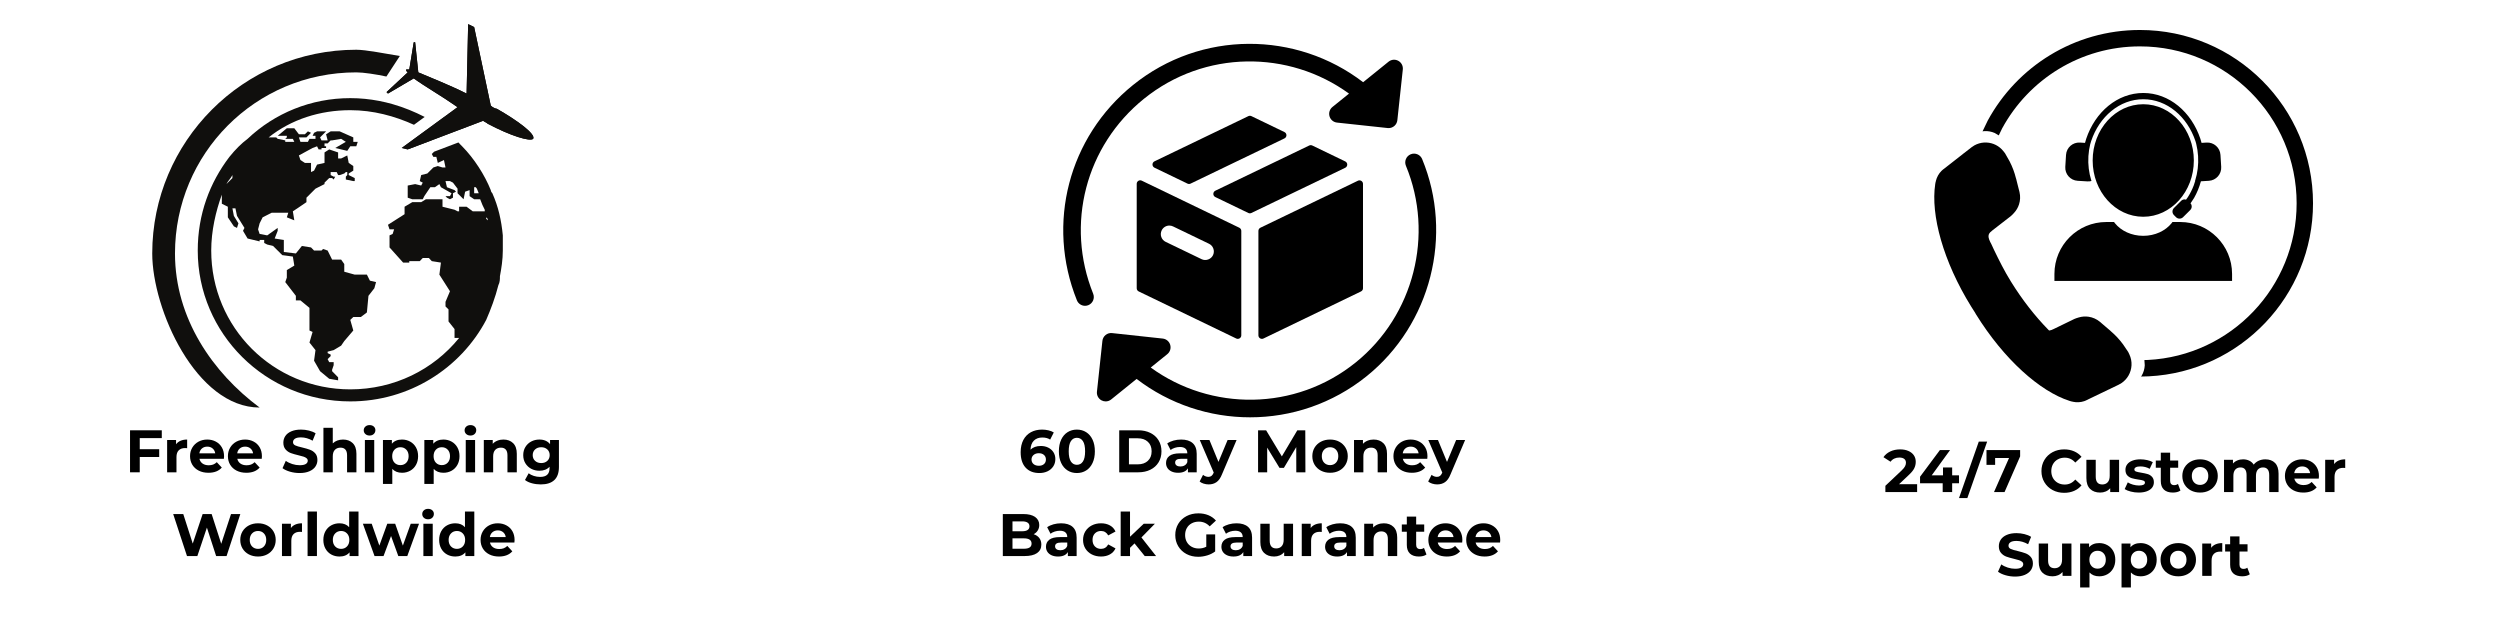 <svg xmlns="http://www.w3.org/2000/svg" xmlns:xlink="http://www.w3.org/1999/xlink" width="2000" zoomAndPan="magnify" viewBox="0 0 1500 375" height="500" preserveAspectRatio="xMidYMid meet" version="1.0"><defs><g/><clipPath id="0221e0d27f"><path d="M 231 14.367 L 321 14.367 L 321 90 L 231 90 Z M 231 14.367 " clip-rule="nonzero"/></clipPath><clipPath id="38b5466534"><path d="M 91.363 29 L 240 29 L 240 244.617 L 91.363 244.617 Z M 91.363 29 " clip-rule="nonzero"/></clipPath><clipPath id="27fa8f1b8b"><path d="M 658 92 L 862 92 L 862 250.434 L 658 250.434 Z M 658 92 " clip-rule="nonzero"/></clipPath><clipPath id="bf4d4c2da9"><path d="M 1160.555 17.934 L 1387.805 17.934 L 1387.805 241.375 L 1160.555 241.375 Z M 1160.555 17.934 " clip-rule="nonzero"/></clipPath></defs><g clip-path="url(#0221e0d27f)"><path fill="#100f0d" d="M 319.891 83.301 C 318.02 85.109 306.309 81.496 292.66 74.27 C 291.723 73.336 290.848 73.336 289.91 72.465 L 244.625 89.648 L 241.012 88.789 L 274.531 64.301 C 265.5 57.945 254.59 51.664 248.234 47.039 L 232.781 56.137 L 231.91 55.277 L 244.625 43.422 C 243.684 42.559 243.684 42.559 243.684 41.691 C 243.684 41.691 244.625 41.691 245.562 41.691 L 248.234 25.367 L 249.098 25.367 L 250.98 43.422 C 257.336 46.168 269.113 50.719 279.949 56.137 L 280.887 14.465 L 284.496 16.262 L 294.461 63.363 C 295.402 64.301 297.211 65.238 298.07 65.238 C 310.793 72.465 321.629 80.555 319.891 83.301 " fill-opacity="1" fill-rule="evenodd"/><path fill="#100f0d" d="M 298.07 65.238 C 297.211 65.238 295.402 64.301 294.461 63.363 L 284.496 16.262 L 280.887 14.465 L 279.949 56.137 C 269.113 50.719 257.336 46.168 250.98 43.422 L 249.098 25.367 L 248.234 25.367 L 245.562 41.691 C 244.625 41.691 243.684 41.691 243.684 41.691 C 243.684 42.559 243.684 42.559 244.625 43.422 L 231.91 55.277 L 232.781 56.137 L 248.234 47.039 C 254.59 51.664 265.5 57.945 274.531 64.301 L 241.012 88.789 L 244.625 89.648 L 289.91 72.465 C 290.848 73.336 291.723 73.336 292.66 74.27 C 306.309 81.496 318.02 85.109 319.891 83.301 C 321.629 80.555 310.793 72.465 298.07 65.238 " fill-opacity="1" fill-rule="nonzero"/></g><g clip-path="url(#38b5466534)"><path fill="#100f0d" d="M 239.902 33.598 L 231.836 45.922 C 225.672 44.582 218.031 43.422 213.781 43.422 C 153.031 43.422 104.992 92.398 104.992 152.07 C 104.992 191.074 127.676 223.645 155.773 244.523 C 117.707 244.523 91.344 185.648 91.344 152.07 C 91.344 85.109 145.805 29.844 213.781 29.844 C 219.637 29.844 231.305 32.223 239.902 33.598 " fill-opacity="1" fill-rule="evenodd"/></g><path fill="#100f0d" d="M 291.723 131.262 L 291.723 130.395 C 292.66 131.262 292.66 131.262 292.66 132.199 Z M 139.449 105.035 L 139.449 106.844 L 135.84 110.457 C 136.707 108.652 138.586 106.844 139.449 105.035 Z M 284.496 115.941 L 284.496 112.332 L 285.438 112.332 C 286.375 113.199 286.375 114.07 287.242 115.941 Z M 295.402 115.941 C 295.402 115.941 294.461 115.008 294.461 114.07 C 290.848 105.035 284.496 95.078 277.273 87.773 L 276.406 86.906 C 275.902 86.422 275.469 85.938 275.059 85.473 L 260.449 91.023 L 259.074 92.398 L 260.008 94.133 L 261.816 94.133 L 262.68 97.746 L 266.367 96.012 L 267.305 100.484 L 265.5 100.484 L 262.68 99.625 L 260.008 100.484 L 256.398 104.102 L 252.711 105.035 L 251.848 108.652 L 253.656 109.59 L 252.711 111.324 L 249.098 110.457 L 244.625 111.324 L 244.625 118.617 L 247.367 119.555 L 253.656 119.555 L 254.59 117.68 L 258.207 112.332 L 260.949 112.332 L 263.625 110.457 L 264.559 112.332 L 270.914 115.941 L 269.98 117.68 L 267.305 117.68 L 268.164 118.617 L 269.98 119.555 L 271.781 118.617 L 271.781 115.941 L 273.594 115.008 L 272.723 114.07 L 268.164 112.332 L 267.305 108.652 L 269.98 108.652 L 271.781 109.59 L 274.531 113.199 L 274.531 115.941 L 278.141 119.555 L 279.078 115.008 L 281.758 114.07 L 281.758 117.68 L 284.496 119.555 L 288.109 119.555 C 289.047 122.234 289.91 124.035 290.848 125.844 L 290.848 126.781 L 283.629 126.781 L 279.949 124.035 L 275.469 124.035 L 275.469 126.781 L 274.531 126.781 L 272.723 125.844 L 265.5 124.035 L 265.5 119.555 L 255.539 119.555 L 252.711 121.293 L 247.367 121.293 L 242.742 124.035 L 242.742 128.516 L 232.781 134.871 L 233.719 137.617 L 236.461 137.617 L 235.59 140.359 L 233.719 141.227 L 233.719 148.453 L 241.883 157.555 L 245.562 157.555 L 245.562 156.684 L 251.848 156.684 L 253.656 154.812 L 257.336 154.812 L 259.074 156.684 L 264.559 157.555 L 263.625 164.777 L 269.98 174.75 L 267.305 181.098 L 267.305 183.848 L 269.113 185.648 L 269.113 192.879 L 272.723 197.434 L 272.723 202.773 L 275.469 202.773 C 260.008 221.844 236.461 233.617 210.168 233.617 C 163.863 233.617 126.738 196.484 126.738 150.332 C 126.738 138.488 129.48 126.781 133.098 116.809 L 133.098 122.234 L 136.707 124.035 L 136.707 130.395 L 140.316 135.812 L 142.195 136.75 L 143.062 134.008 L 140.316 129.523 L 139.449 124.98 L 141.258 124.98 L 142.195 129.523 L 146.676 136.75 L 145.805 138.488 L 148.555 143.109 L 155.773 144.844 L 155.773 143.977 L 158.52 143.977 L 158.52 145.777 L 160.328 146.719 L 163.863 147.586 L 169.355 153.074 L 175.711 153.941 L 176.582 159.355 L 172.102 162.027 L 172.102 166.578 L 171.164 169.254 L 177.52 177.492 L 177.52 180.234 L 180.262 180.234 L 185.68 184.711 L 185.68 198.293 L 187.555 199.16 L 185.68 205.52 L 189.293 210.066 L 188.434 216.422 L 192.035 222.711 L 197.523 227.262 L 202.871 228.199 L 202.871 226.391 L 199.262 222.711 L 199.262 221.844 L 200.199 219.098 L 200.199 217.293 L 197.523 217.293 L 196.586 215.484 L 198.395 213.676 L 198.395 212.742 L 196.586 211.879 L 196.586 211.004 L 200.199 210.066 L 204.672 207.391 L 206.559 204.648 L 211.977 198.293 L 210.168 191.934 L 211.977 190.207 L 216.523 190.207 L 220.137 187.461 L 221.074 177.492 L 224.621 172.941 L 225.625 169.254 L 221.941 168.395 L 220.137 164.777 L 212.844 164.777 L 206.559 163.043 L 206.559 158.418 L 204.672 155.75 L 199.262 155.75 L 196.586 150.332 L 193.844 149.395 L 192.906 150.332 L 188.434 150.332 L 186.617 148.453 L 181.129 147.586 L 177.52 152.07 L 170.297 151.199 L 170.297 143.977 L 164.805 143.109 L 166.613 138.488 L 166.613 136.75 L 160.328 141.227 L 155.773 140.359 L 154.84 137.617 L 155.773 134.008 L 157.582 130.395 L 163 127.652 L 172.969 127.652 L 172.102 130.395 L 176.582 132.199 L 175.711 126.781 L 178.453 124.98 L 183.871 121.293 L 183.871 118.617 L 189.293 113.199 L 194.711 110.457 L 194.711 109.59 L 197.523 106.844 L 199.262 106.844 L 200.199 107.711 L 201.141 105.984 L 200.199 105.984 L 198.395 105.035 L 198.395 103.238 L 202.008 103.238 L 202.871 105.035 L 203.812 105.035 L 206.559 104.102 L 207.5 103.238 L 208.359 103.238 L 208.359 105.035 L 207.5 105.984 L 207.5 107.711 L 211.977 108.652 L 212.844 108.652 L 212.844 106.844 L 209.23 105.035 L 209.23 104.102 L 211.977 102.367 L 211.977 99.625 L 209.23 97.746 L 208.359 93.262 L 204.672 95.078 L 202.871 95.078 L 202.871 91.461 L 197.523 89.648 L 194.711 91.461 L 194.711 97.746 L 190.234 98.758 L 188.434 102.367 L 186.617 103.238 L 186.617 97.746 L 182.93 97.746 L 180.262 96.012 L 179.324 93.262 L 187.555 88.789 L 190.234 87.773 L 191.168 89.648 L 192.906 89.648 L 192.906 88.789 L 195.648 88.789 L 195.648 87.773 L 194.711 87.773 L 194.711 86.043 L 196.586 86.043 L 198.395 84.234 L 199.262 84.234 L 204.672 83.301 L 207.5 85.109 L 201.141 88.789 L 208.359 90.52 L 210.168 87.773 L 213.781 87.773 L 214.648 85.109 L 211.977 85.109 L 211.977 82.434 L 203.812 78.816 L 198.395 78.816 L 195.648 80.555 L 196.586 84.234 L 192.906 84.234 L 192.035 82.434 L 195.648 78.816 L 190.234 78.816 L 188.434 79.688 L 187.555 81.496 L 189.293 81.496 L 189.293 83.301 L 185.68 83.301 L 184.742 85.109 L 180.262 85.109 L 179.324 82.434 L 183.871 82.434 L 186.617 79.688 L 184.742 78.816 L 182.93 80.555 L 179.324 80.555 L 176.582 76.945 L 172.102 76.945 L 166.613 81.496 L 172.102 81.496 L 172.102 82.434 L 171.164 83.301 L 175.711 83.301 L 176.582 85.109 L 171.164 85.109 L 171.164 84.234 L 166.613 83.301 L 165.746 82.434 L 161.191 82.434 C 174.773 71.598 192.035 66.109 210.168 66.109 C 223.879 66.109 236.809 69.633 248.375 74.875 L 254.812 70.168 C 248.715 67.039 242.309 64.418 235.582 62.492 C 232.91 61.73 230.195 61.074 227.43 60.543 C 221.875 59.469 216.117 58.883 210.168 58.883 C 186.617 58.883 164.805 67.906 148.555 83.301 C 144.867 86.043 141.258 89.648 137.641 94.133 C 125.875 109.59 118.648 128.516 118.648 150.332 C 118.648 200.098 159.387 240.844 210.168 240.844 C 245.562 240.844 276.406 220.973 291.723 191.934 C 294.461 185.648 297.211 178.352 299.02 171.137 C 299.957 169.254 299.957 167.523 299.957 165.719 C 300.82 161.168 301.691 155.75 301.691 150.332 C 301.691 149.395 301.691 149.395 301.691 149.395 L 301.691 141.227 C 300.82 132.199 299.02 124.035 295.402 115.941 " fill-opacity="1" fill-rule="evenodd"/><path fill="#000000" d="M 770.668 79.242 L 750.844 69.676 C 750.27 69.398 749.598 69.398 749.02 69.676 L 692.68 96.805 C 691.953 97.156 691.488 97.895 691.488 98.707 C 691.488 99.52 691.949 100.254 692.676 100.609 L 712.5 110.176 C 712.793 110.316 713.105 110.387 713.418 110.387 C 713.73 110.387 714.043 110.316 714.332 110.176 L 770.668 83.047 C 771.402 82.695 771.863 81.953 771.863 81.145 C 771.859 80.328 771.402 79.594 770.668 79.242 Z M 770.668 79.242 " fill-opacity="1" fill-rule="nonzero"/><path fill="#000000" d="M 683.012 108.504 C 682.398 108.891 682.027 109.566 682.027 110.289 L 682.027 172.957 C 682.027 173.77 682.488 174.508 683.219 174.859 L 741.758 203.109 C 742.043 203.25 742.359 203.312 742.668 203.312 C 743.062 203.312 743.449 203.207 743.793 202.996 C 744.402 202.613 744.777 201.934 744.777 201.207 L 744.777 138.539 C 744.777 137.73 744.312 136.988 743.586 136.637 L 685.043 108.391 C 684.395 108.074 683.625 108.113 683.012 108.504 Z M 696.996 138.246 C 697.84 136.48 699.652 135.336 701.609 135.336 C 702.383 135.336 703.129 135.512 703.84 135.855 L 725.41 146.254 C 726.645 146.848 727.57 147.887 728.02 149.188 C 728.473 150.48 728.395 151.875 727.801 153.117 C 726.633 155.566 723.488 156.742 720.961 155.508 L 699.391 145.109 C 698.16 144.52 697.234 143.484 696.777 142.188 C 696.32 140.895 696.398 139.496 696.996 138.246 Z M 696.996 138.246 " fill-opacity="1" fill-rule="nonzero"/><path fill="#000000" d="M 755.043 138.543 L 755.043 201.211 C 755.043 201.934 755.414 202.613 756.027 202.996 C 756.367 203.207 756.758 203.316 757.148 203.316 C 757.461 203.316 757.773 203.254 758.062 203.113 L 816.605 174.863 C 817.332 174.512 817.797 173.773 817.797 172.961 L 817.797 110.328 C 817.797 109.598 817.426 108.926 816.812 108.539 C 816.203 108.152 815.426 108.109 814.777 108.422 L 756.234 136.637 C 755.504 136.992 755.043 137.734 755.043 138.543 Z M 755.043 138.543 " fill-opacity="1" fill-rule="nonzero"/><path fill="#000000" d="M 807.152 96.855 L 787.363 87.301 C 786.789 87.023 786.117 87.023 785.539 87.301 L 729.191 114.43 C 728.465 114.781 727.996 115.516 727.996 116.332 C 727.996 117.141 728.461 117.883 729.191 118.23 L 749 127.785 C 749.285 127.922 749.598 127.996 749.91 127.996 C 750.223 127.996 750.535 127.922 750.824 127.785 L 807.152 100.656 C 807.883 100.309 808.348 99.57 808.348 98.758 C 808.348 97.949 807.883 97.211 807.152 96.855 Z M 807.152 96.855 " fill-opacity="1" fill-rule="nonzero"/><path fill="#000000" d="M 651.023 183.488 C 651.676 183.488 652.34 183.363 652.988 183.105 C 655.684 182.016 656.988 178.945 655.902 176.238 C 639.145 134.52 651.391 87.512 686.371 59.27 C 722.723 29.918 773.309 29.934 809.406 56.168 L 799.461 64.191 C 797.801 65.531 797.113 67.742 797.711 69.789 C 798.309 71.836 800.082 73.324 802.199 73.551 L 832.609 76.828 C 832.801 76.848 832.988 76.859 833.18 76.859 C 835.832 76.859 838.117 74.855 838.406 72.148 L 841.688 41.684 C 841.918 39.559 840.844 37.508 838.977 36.488 C 837.105 35.461 834.812 35.66 833.148 37.008 L 817.883 49.332 C 777.895 18.668 720.668 18.023 679.766 51.051 C 641.148 82.227 627.637 134.121 646.137 180.18 C 646.965 182.238 648.938 183.488 651.023 183.488 Z M 651.023 183.488 " fill-opacity="1" fill-rule="nonzero"/><g clip-path="url(#27fa8f1b8b)"><path fill="#000000" d="M 853.277 95.422 C 852.168 92.734 849.09 91.461 846.395 92.574 C 843.707 93.691 842.438 96.777 843.551 99.469 C 860.664 140.801 848.297 189.309 813.48 217.426 C 777.133 246.777 726.543 246.754 690.441 220.52 L 700.379 212.496 C 702.039 211.16 702.727 208.945 702.125 206.902 C 701.527 204.855 699.758 203.367 697.641 203.141 L 667.238 199.852 C 665.824 199.691 664.457 200.109 663.367 200.988 C 662.281 201.863 661.59 203.141 661.438 204.535 L 658.164 235.008 C 657.934 237.125 659.004 239.18 660.871 240.199 C 661.664 240.629 662.531 240.848 663.395 240.848 C 664.574 240.848 665.742 240.449 666.703 239.676 L 681.969 227.355 C 701.789 242.555 725.832 250.395 750.043 250.391 C 774.672 250.391 799.457 242.297 820.086 225.645 C 858.523 194.609 872.172 141.062 853.277 95.422 Z M 853.277 95.422 " fill-opacity="1" fill-rule="nonzero"/></g><g clip-path="url(#bf4d4c2da9)"><path fill="#000000" d="M 1263.773 133.207 L 1268.43 133.207 L 1268.953 133.93 C 1272.637 138.492 1278.875 141.496 1285.949 141.496 C 1293.023 141.496 1299.262 138.492 1302.945 133.93 L 1303.469 133.207 L 1308.125 133.207 C 1325.312 133.207 1339.242 147.152 1339.242 164.355 L 1339.242 168.559 L 1232.656 168.559 L 1232.656 164.355 C 1232.656 147.152 1246.586 133.207 1263.773 133.207 Z M 1191.992 85.52 C 1195.82 85.715 1199.547 87.512 1202.09 90.773 L 1203.02 91.969 L 1205.754 96.785 C 1207.527 100.234 1208.707 103.535 1209.523 106.773 L 1209.758 107.512 L 1209.922 108.215 L 1211.371 113.965 L 1211.5 114.398 L 1211.711 115.301 C 1212.277 117.73 1212.168 120.27 1211.414 122.625 C 1210.809 124.512 1209.793 126.281 1208.383 127.789 L 1207.348 128.883 L 1206.422 129.73 L 1195.535 138.164 C 1193.316 139.879 1192.109 141.098 1194.145 145.199 C 1194.148 145.207 1194.844 146.555 1194.852 146.562 C 1196 149.078 1195.824 148.559 1196.469 150.047 C 1199.559 156.402 1202.613 162.582 1206.555 168.934 C 1213.426 180.023 1221.105 189.793 1229.004 197.859 L 1229.445 198.293 L 1229.68 198.297 C 1230.48 198.215 1231.301 197.852 1232.246 197.391 L 1244.629 191.371 L 1245.801 190.918 L 1247.238 190.473 C 1249.215 189.879 1251.25 189.754 1253.203 190.051 C 1255.648 190.418 1257.969 191.449 1259.891 193.035 L 1260.605 193.625 L 1260.938 193.934 L 1265.441 197.785 L 1265.996 198.246 L 1266.555 198.785 C 1269.094 200.957 1271.523 203.477 1273.824 206.602 L 1276.922 211.191 L 1277.578 212.555 C 1279.621 216.82 1279.27 221.617 1277.051 225.418 C 1276.055 227.125 1274.68 228.633 1272.977 229.797 C 1272.406 230.188 1271.805 230.535 1271.164 230.844 L 1265.574 233.531 L 1265.535 233.781 L 1265.445 233.594 L 1252.156 239.984 L 1251.801 240.18 L 1251.488 240.309 L 1251.141 240.473 C 1251.137 240.469 1251.133 240.461 1251.129 240.453 L 1250.559 240.688 C 1248.348 241.445 1245.977 241.543 1243.676 241.047 L 1243.141 240.883 L 1243.062 240.922 L 1241.816 240.562 C 1223.996 234.887 1202.371 215.66 1185.57 188.555 L 1185.23 187.992 L 1185.277 187.961 L 1185.039 187.602 C 1184.254 186.402 1183.48 185.184 1182.719 183.953 C 1165.914 156.844 1158.309 128.91 1161.141 110.41 L 1161.375 109.129 L 1161.445 109.078 L 1161.535 108.527 C 1162.109 106.242 1163.25 104.16 1164.914 102.516 L 1165.375 102.105 C 1165.371 102.098 1165.367 102.094 1165.359 102.086 L 1165.664 101.848 L 1165.918 101.625 L 1166.25 101.391 L 1177.871 92.309 L 1177.742 92.148 L 1177.984 92.223 L 1182.875 88.402 C 1183.434 87.965 1184.016 87.578 1184.613 87.242 C 1186.414 86.234 1188.375 85.668 1190.348 85.531 C 1190.895 85.496 1191.445 85.492 1191.992 85.52 Z M 1285.949 62.535 C 1302.711 62.535 1316.301 77.648 1316.301 96.293 C 1316.301 114.938 1302.711 130.055 1285.949 130.055 C 1269.188 130.055 1255.598 114.938 1255.598 96.293 C 1255.598 77.648 1269.188 62.535 1285.949 62.535 Z M 1285.977 55.789 C 1301.539 55.789 1314.844 67.184 1320.227 83.285 L 1320.938 85.727 L 1323.934 85.539 C 1328.277 85.273 1332.016 88.582 1332.281 92.93 L 1332.723 100.121 C 1332.988 104.469 1329.684 108.211 1325.34 108.477 L 1320.551 108.773 L 1320.543 108.797 C 1319.57 112.352 1318.188 115.699 1316.449 118.762 L 1314.32 122.008 L 1314.824 122.773 C 1315.258 123.855 1315.035 125.145 1314.152 126.02 L 1309.836 130.312 C 1308.664 131.48 1306.766 131.473 1305.602 130.297 L 1304.355 129.043 C 1303.188 127.867 1303.195 125.969 1304.367 124.801 L 1308.684 120.508 C 1309.27 119.926 1310.039 119.633 1310.805 119.637 L 1311.625 119.801 L 1312.754 118.219 C 1314.125 116.066 1315.297 113.738 1316.242 111.27 L 1317.113 108.598 L 1317.008 108.57 L 1317.137 108.207 C 1318.543 103.691 1319.168 98.785 1318.855 93.691 C 1318.699 91.145 1318.316 88.672 1317.73 86.297 L 1317.629 85.969 L 1317.645 85.965 L 1317.266 84.664 C 1312.348 69.953 1300.191 59.543 1285.977 59.543 C 1271.758 59.543 1259.602 69.953 1254.688 84.664 L 1254.09 86.703 L 1253.445 89.93 C 1253.254 91.164 1253.121 92.418 1253.043 93.691 C 1252.73 98.785 1253.355 103.691 1254.762 108.207 L 1254.895 108.57 L 1254.051 108.777 C 1253.531 108.852 1253 108.875 1252.457 108.84 L 1246.559 108.477 C 1242.215 108.211 1238.91 104.469 1239.176 100.121 L 1239.617 92.93 C 1239.883 88.582 1243.621 85.273 1247.965 85.539 L 1251.012 85.727 L 1251.723 83.285 C 1257.105 67.184 1270.414 55.789 1285.977 55.789 Z M 1283.941 17.992 C 1341.305 17.992 1387.809 64.543 1387.809 121.961 C 1387.809 177.59 1344.168 223.016 1289.285 225.797 L 1284.625 225.918 L 1284.996 225.418 C 1286.105 223.516 1286.746 221.367 1286.855 219.16 L 1286.629 216.027 L 1288.781 215.973 C 1338.469 213.449 1377.977 172.324 1377.977 121.961 C 1377.977 69.977 1335.875 27.832 1283.941 27.832 C 1248.238 27.832 1217.18 47.75 1201.254 77.094 L 1199.262 81.234 L 1196.82 79.789 C 1194.793 78.906 1192.586 78.527 1190.395 78.68 L 1189.516 78.84 L 1192.609 72.402 C 1210.199 39.992 1244.504 17.992 1283.941 17.992 Z M 1283.941 17.992 " fill-opacity="1" fill-rule="evenodd"/></g><g fill="#000000" fill-opacity="1"><g transform="translate(75.037, 283.383)"><g><path d="M 8.812 -20.516 L 8.812 -13.859 L 20.484 -13.859 L 20.484 -9.188 L 8.812 -9.188 L 8.812 0 L 2.984 0 L 2.984 -25.203 L 22.031 -25.203 L 22.031 -20.516 Z M 8.812 -20.516 "/></g></g></g><g fill="#000000" fill-opacity="1"><g transform="translate(97.681, 283.383)"><g><path d="M 7.953 -16.812 C 8.629 -17.75 9.535 -18.457 10.672 -18.938 C 11.816 -19.414 13.129 -19.656 14.609 -19.656 L 14.609 -14.469 C 13.992 -14.52 13.578 -14.547 13.359 -14.547 C 11.742 -14.547 10.477 -14.094 9.562 -13.188 C 8.656 -12.289 8.203 -10.941 8.203 -9.141 L 8.203 0 L 2.594 0 L 2.594 -19.375 L 7.953 -19.375 Z M 7.953 -16.812 "/></g></g></g><g fill="#000000" fill-opacity="1"><g transform="translate(112.873, 283.383)"><g><path d="M 21.562 -9.609 C 21.562 -9.535 21.523 -9.031 21.453 -8.094 L 6.797 -8.094 C 7.066 -6.895 7.691 -5.945 8.672 -5.25 C 9.66 -4.562 10.883 -4.219 12.344 -4.219 C 13.352 -4.219 14.25 -4.363 15.031 -4.656 C 15.812 -4.957 16.535 -5.43 17.203 -6.078 L 20.203 -2.844 C 18.367 -0.758 15.703 0.281 12.203 0.281 C 10.016 0.281 8.082 -0.141 6.406 -0.984 C 4.727 -1.836 3.43 -3.02 2.516 -4.531 C 1.609 -6.039 1.156 -7.758 1.156 -9.688 C 1.156 -11.582 1.602 -13.289 2.5 -14.812 C 3.406 -16.332 4.641 -17.52 6.203 -18.375 C 7.773 -19.227 9.535 -19.656 11.484 -19.656 C 13.379 -19.656 15.094 -19.242 16.625 -18.422 C 18.164 -17.609 19.375 -16.441 20.25 -14.922 C 21.125 -13.398 21.562 -11.629 21.562 -9.609 Z M 11.516 -15.406 C 10.242 -15.406 9.176 -15.047 8.312 -14.328 C 7.445 -13.609 6.922 -12.625 6.734 -11.375 L 16.266 -11.375 C 16.078 -12.602 15.551 -13.582 14.688 -14.312 C 13.82 -15.039 12.766 -15.406 11.516 -15.406 Z M 11.516 -15.406 "/></g></g></g><g fill="#000000" fill-opacity="1"><g transform="translate(135.589, 283.383)"><g><path d="M 21.562 -9.609 C 21.562 -9.535 21.523 -9.031 21.453 -8.094 L 6.797 -8.094 C 7.066 -6.895 7.691 -5.945 8.672 -5.25 C 9.66 -4.562 10.883 -4.219 12.344 -4.219 C 13.352 -4.219 14.25 -4.363 15.031 -4.656 C 15.812 -4.957 16.535 -5.43 17.203 -6.078 L 20.203 -2.844 C 18.367 -0.758 15.703 0.281 12.203 0.281 C 10.016 0.281 8.082 -0.141 6.406 -0.984 C 4.727 -1.836 3.43 -3.02 2.516 -4.531 C 1.609 -6.039 1.156 -7.758 1.156 -9.688 C 1.156 -11.582 1.602 -13.289 2.5 -14.812 C 3.406 -16.332 4.641 -17.52 6.203 -18.375 C 7.773 -19.227 9.535 -19.656 11.484 -19.656 C 13.379 -19.656 15.094 -19.242 16.625 -18.422 C 18.164 -17.609 19.375 -16.441 20.25 -14.922 C 21.125 -13.398 21.562 -11.629 21.562 -9.609 Z M 11.516 -15.406 C 10.242 -15.406 9.176 -15.047 8.312 -14.328 C 7.445 -13.609 6.922 -12.625 6.734 -11.375 L 16.266 -11.375 C 16.078 -12.602 15.551 -13.582 14.688 -14.312 C 13.82 -15.039 12.766 -15.406 11.516 -15.406 Z M 11.516 -15.406 "/></g></g></g><g fill="#000000" fill-opacity="1"><g transform="translate(158.306, 283.383)"><g/></g></g><g fill="#000000" fill-opacity="1"><g transform="translate(168.494, 283.383)"><g><path d="M 11.266 0.438 C 9.273 0.438 7.348 0.164 5.484 -0.375 C 3.629 -0.914 2.141 -1.617 1.016 -2.484 L 2.984 -6.875 C 4.066 -6.082 5.352 -5.445 6.844 -4.969 C 8.332 -4.488 9.816 -4.25 11.297 -4.25 C 12.953 -4.25 14.176 -4.492 14.969 -4.984 C 15.758 -5.473 16.156 -6.129 16.156 -6.953 C 16.156 -7.547 15.922 -8.039 15.453 -8.438 C 14.992 -8.832 14.395 -9.148 13.656 -9.391 C 12.926 -9.629 11.938 -9.895 10.688 -10.188 C 8.77 -10.645 7.195 -11.098 5.969 -11.547 C 4.75 -12.004 3.703 -12.738 2.828 -13.75 C 1.953 -14.758 1.516 -16.102 1.516 -17.781 C 1.516 -19.25 1.91 -20.578 2.703 -21.766 C 3.492 -22.953 4.688 -23.891 6.281 -24.578 C 7.875 -25.273 9.82 -25.625 12.125 -25.625 C 13.738 -25.625 15.312 -25.43 16.844 -25.047 C 18.383 -24.672 19.727 -24.125 20.875 -23.406 L 19.078 -18.969 C 16.754 -20.289 14.426 -20.953 12.094 -20.953 C 10.457 -20.953 9.25 -20.688 8.469 -20.156 C 7.695 -19.633 7.312 -18.941 7.312 -18.078 C 7.312 -17.211 7.758 -16.566 8.656 -16.141 C 9.562 -15.723 10.938 -15.312 12.781 -14.906 C 14.695 -14.445 16.266 -13.988 17.484 -13.531 C 18.711 -13.082 19.766 -12.363 20.641 -11.375 C 21.516 -10.395 21.953 -9.062 21.953 -7.375 C 21.953 -5.938 21.551 -4.625 20.75 -3.438 C 19.945 -2.25 18.738 -1.305 17.125 -0.609 C 15.52 0.086 13.566 0.438 11.266 0.438 Z M 11.266 0.438 "/></g></g></g><g fill="#000000" fill-opacity="1"><g transform="translate(191.462, 283.383)"><g><path d="M 14.359 -19.656 C 16.766 -19.656 18.703 -18.938 20.172 -17.5 C 21.648 -16.062 22.391 -13.926 22.391 -11.094 L 22.391 0 L 16.781 0 L 16.781 -10.219 C 16.781 -11.758 16.441 -12.906 15.766 -13.656 C 15.098 -14.414 14.129 -14.797 12.859 -14.797 C 11.441 -14.797 10.312 -14.359 9.469 -13.484 C 8.625 -12.609 8.203 -11.305 8.203 -9.578 L 8.203 0 L 2.594 0 L 2.594 -26.719 L 8.203 -26.719 L 8.203 -17.359 C 8.953 -18.098 9.852 -18.664 10.906 -19.062 C 11.957 -19.457 13.109 -19.656 14.359 -19.656 Z M 14.359 -19.656 "/></g></g></g><g fill="#000000" fill-opacity="1"><g transform="translate(216.338, 283.383)"><g><path d="M 2.594 -19.375 L 8.203 -19.375 L 8.203 0 L 2.594 0 Z M 5.406 -22.062 C 4.375 -22.062 3.531 -22.363 2.875 -22.969 C 2.227 -23.57 1.906 -24.316 1.906 -25.203 C 1.906 -26.086 2.227 -26.828 2.875 -27.422 C 3.531 -28.023 4.375 -28.328 5.406 -28.328 C 6.438 -28.328 7.273 -28.039 7.922 -27.469 C 8.566 -26.895 8.891 -26.176 8.891 -25.312 C 8.891 -24.375 8.566 -23.598 7.922 -22.984 C 7.273 -22.367 6.438 -22.062 5.406 -22.062 Z M 5.406 -22.062 "/></g></g></g><g fill="#000000" fill-opacity="1"><g transform="translate(227.174, 283.383)"><g><path d="M 14.047 -19.656 C 15.836 -19.656 17.473 -19.238 18.953 -18.406 C 20.43 -17.582 21.586 -16.422 22.422 -14.922 C 23.266 -13.422 23.688 -11.676 23.688 -9.688 C 23.688 -7.695 23.266 -5.953 22.422 -4.453 C 21.586 -2.953 20.43 -1.785 18.953 -0.953 C 17.473 -0.129 15.836 0.281 14.047 0.281 C 11.566 0.281 9.617 -0.492 8.203 -2.047 L 8.203 6.984 L 2.594 6.984 L 2.594 -19.375 L 7.953 -19.375 L 7.953 -17.141 C 9.348 -18.816 11.379 -19.656 14.047 -19.656 Z M 13.062 -4.312 C 14.508 -4.312 15.691 -4.797 16.609 -5.766 C 17.535 -6.742 18 -8.051 18 -9.688 C 18 -11.312 17.535 -12.609 16.609 -13.578 C 15.691 -14.555 14.508 -15.047 13.062 -15.047 C 11.625 -15.047 10.441 -14.555 9.516 -13.578 C 8.598 -12.609 8.141 -11.312 8.141 -9.688 C 8.141 -8.051 8.598 -6.742 9.516 -5.766 C 10.441 -4.797 11.625 -4.312 13.062 -4.312 Z M 13.062 -4.312 "/></g></g></g><g fill="#000000" fill-opacity="1"><g transform="translate(252.014, 283.383)"><g><path d="M 14.047 -19.656 C 15.836 -19.656 17.473 -19.238 18.953 -18.406 C 20.43 -17.582 21.586 -16.422 22.422 -14.922 C 23.266 -13.422 23.688 -11.676 23.688 -9.688 C 23.688 -7.695 23.266 -5.953 22.422 -4.453 C 21.586 -2.953 20.43 -1.785 18.953 -0.953 C 17.473 -0.129 15.836 0.281 14.047 0.281 C 11.566 0.281 9.617 -0.492 8.203 -2.047 L 8.203 6.984 L 2.594 6.984 L 2.594 -19.375 L 7.953 -19.375 L 7.953 -17.141 C 9.348 -18.816 11.379 -19.656 14.047 -19.656 Z M 13.062 -4.312 C 14.508 -4.312 15.691 -4.797 16.609 -5.766 C 17.535 -6.742 18 -8.051 18 -9.688 C 18 -11.312 17.535 -12.609 16.609 -13.578 C 15.691 -14.555 14.508 -15.047 13.062 -15.047 C 11.625 -15.047 10.441 -14.555 9.516 -13.578 C 8.598 -12.609 8.141 -11.312 8.141 -9.688 C 8.141 -8.051 8.598 -6.742 9.516 -5.766 C 10.441 -4.797 11.625 -4.312 13.062 -4.312 Z M 13.062 -4.312 "/></g></g></g><g fill="#000000" fill-opacity="1"><g transform="translate(276.854, 283.383)"><g><path d="M 2.594 -19.375 L 8.203 -19.375 L 8.203 0 L 2.594 0 Z M 5.406 -22.062 C 4.375 -22.062 3.531 -22.363 2.875 -22.969 C 2.227 -23.57 1.906 -24.316 1.906 -25.203 C 1.906 -26.086 2.227 -26.828 2.875 -27.422 C 3.531 -28.023 4.375 -28.328 5.406 -28.328 C 6.438 -28.328 7.273 -28.039 7.922 -27.469 C 8.566 -26.895 8.891 -26.176 8.891 -25.312 C 8.891 -24.375 8.566 -23.598 7.922 -22.984 C 7.273 -22.367 6.438 -22.062 5.406 -22.062 Z M 5.406 -22.062 "/></g></g></g><g fill="#000000" fill-opacity="1"><g transform="translate(287.69, 283.383)"><g><path d="M 14.359 -19.656 C 16.766 -19.656 18.703 -18.938 20.172 -17.5 C 21.648 -16.062 22.391 -13.926 22.391 -11.094 L 22.391 0 L 16.781 0 L 16.781 -10.219 C 16.781 -11.758 16.441 -12.906 15.766 -13.656 C 15.098 -14.414 14.129 -14.797 12.859 -14.797 C 11.441 -14.797 10.312 -14.359 9.469 -13.484 C 8.625 -12.609 8.203 -11.305 8.203 -9.578 L 8.203 0 L 2.594 0 L 2.594 -19.375 L 7.953 -19.375 L 7.953 -17.094 C 8.703 -17.914 9.629 -18.547 10.734 -18.984 C 11.836 -19.43 13.047 -19.656 14.359 -19.656 Z M 14.359 -19.656 "/></g></g></g><g fill="#000000" fill-opacity="1"><g transform="translate(312.782, 283.383)"><g><path d="M 22.578 -19.375 L 22.578 -3.234 C 22.578 0.316 21.648 2.953 19.797 4.672 C 17.953 6.398 15.254 7.266 11.703 7.266 C 9.828 7.266 8.051 7.035 6.375 6.578 C 4.695 6.129 3.305 5.473 2.203 4.609 L 4.422 0.578 C 5.242 1.242 6.273 1.773 7.516 2.172 C 8.766 2.566 10.016 2.766 11.266 2.766 C 13.211 2.766 14.645 2.328 15.562 1.453 C 16.488 0.578 16.953 -0.742 16.953 -2.516 L 16.953 -3.344 C 15.492 -1.738 13.457 -0.938 10.844 -0.938 C 9.062 -0.938 7.43 -1.328 5.953 -2.109 C 4.484 -2.891 3.316 -3.988 2.453 -5.406 C 1.586 -6.82 1.156 -8.453 1.156 -10.297 C 1.156 -12.141 1.586 -13.77 2.453 -15.188 C 3.316 -16.602 4.484 -17.703 5.953 -18.484 C 7.43 -19.266 9.062 -19.656 10.844 -19.656 C 13.645 -19.656 15.781 -18.734 17.25 -16.891 L 17.25 -19.375 Z M 11.953 -5.547 C 13.441 -5.547 14.66 -5.984 15.609 -6.859 C 16.555 -7.734 17.031 -8.879 17.031 -10.297 C 17.031 -11.711 16.555 -12.859 15.609 -13.734 C 14.66 -14.609 13.441 -15.047 11.953 -15.047 C 10.461 -15.047 9.238 -14.609 8.281 -13.734 C 7.32 -12.859 6.844 -11.711 6.844 -10.297 C 6.844 -8.879 7.32 -7.734 8.281 -6.859 C 9.238 -5.984 10.461 -5.547 11.953 -5.547 Z M 11.953 -5.547 "/></g></g></g><g fill="#000000" fill-opacity="1"><g transform="translate(103.115, 333.633)"><g><path d="M 41.078 -25.203 L 32.828 0 L 26.562 0 L 21.031 -17.062 L 15.297 0 L 9.078 0 L 0.797 -25.203 L 6.844 -25.203 L 12.531 -7.484 L 18.469 -25.203 L 23.875 -25.203 L 29.625 -7.344 L 35.5 -25.203 Z M 41.078 -25.203 "/></g></g></g><g fill="#000000" fill-opacity="1"><g transform="translate(143.004, 333.633)"><g><path d="M 11.812 0.281 C 9.77 0.281 7.938 -0.141 6.312 -0.984 C 4.695 -1.836 3.43 -3.02 2.516 -4.531 C 1.609 -6.039 1.156 -7.758 1.156 -9.688 C 1.156 -11.602 1.609 -13.316 2.516 -14.828 C 3.43 -16.336 4.695 -17.52 6.312 -18.375 C 7.938 -19.227 9.77 -19.656 11.812 -19.656 C 13.852 -19.656 15.676 -19.227 17.281 -18.375 C 18.883 -17.52 20.141 -16.336 21.047 -14.828 C 21.961 -13.316 22.422 -11.602 22.422 -9.688 C 22.422 -7.758 21.961 -6.039 21.047 -4.531 C 20.141 -3.02 18.883 -1.836 17.281 -0.984 C 15.676 -0.141 13.852 0.281 11.812 0.281 Z M 11.812 -4.312 C 13.25 -4.312 14.426 -4.797 15.344 -5.766 C 16.27 -6.742 16.734 -8.051 16.734 -9.688 C 16.734 -11.312 16.27 -12.609 15.344 -13.578 C 14.426 -14.555 13.25 -15.047 11.812 -15.047 C 10.363 -15.047 9.172 -14.555 8.234 -13.578 C 7.305 -12.609 6.844 -11.312 6.844 -9.688 C 6.844 -8.051 7.305 -6.742 8.234 -5.766 C 9.172 -4.797 10.363 -4.312 11.812 -4.312 Z M 11.812 -4.312 "/></g></g></g><g fill="#000000" fill-opacity="1"><g transform="translate(166.584, 333.633)"><g><path d="M 7.953 -16.812 C 8.629 -17.75 9.535 -18.457 10.672 -18.938 C 11.816 -19.414 13.129 -19.656 14.609 -19.656 L 14.609 -14.469 C 13.992 -14.52 13.578 -14.547 13.359 -14.547 C 11.742 -14.547 10.477 -14.094 9.562 -13.188 C 8.656 -12.289 8.203 -10.941 8.203 -9.141 L 8.203 0 L 2.594 0 L 2.594 -19.375 L 7.953 -19.375 Z M 7.953 -16.812 "/></g></g></g><g fill="#000000" fill-opacity="1"><g transform="translate(181.956, 333.633)"><g><path d="M 2.594 -26.719 L 8.203 -26.719 L 8.203 0 L 2.594 0 Z M 2.594 -26.719 "/></g></g></g><g fill="#000000" fill-opacity="1"><g transform="translate(192.792, 333.633)"><g><path d="M 22.312 -26.719 L 22.312 0 L 16.953 0 L 16.953 -2.234 C 15.566 -0.555 13.551 0.281 10.906 0.281 C 9.082 0.281 7.43 -0.125 5.953 -0.938 C 4.484 -1.75 3.328 -2.91 2.484 -4.422 C 1.641 -5.941 1.219 -7.695 1.219 -9.688 C 1.219 -11.676 1.641 -13.426 2.484 -14.938 C 3.328 -16.445 4.484 -17.609 5.953 -18.422 C 7.43 -19.242 9.082 -19.656 10.906 -19.656 C 13.375 -19.656 15.305 -18.875 16.703 -17.312 L 16.703 -26.719 Z M 11.875 -4.312 C 13.289 -4.312 14.469 -4.797 15.406 -5.766 C 16.344 -6.742 16.812 -8.051 16.812 -9.688 C 16.812 -11.312 16.344 -12.609 15.406 -13.578 C 14.469 -14.555 13.289 -15.047 11.875 -15.047 C 10.438 -15.047 9.25 -14.555 8.312 -13.578 C 7.375 -12.609 6.906 -11.312 6.906 -9.688 C 6.906 -8.051 7.375 -6.742 8.312 -5.766 C 9.25 -4.797 10.438 -4.312 11.875 -4.312 Z M 11.875 -4.312 "/></g></g></g><g fill="#000000" fill-opacity="1"><g transform="translate(217.704, 333.633)"><g><path d="M 33.703 -19.375 L 26.672 0 L 21.281 0 L 16.922 -12.031 L 12.422 0 L 7.016 0 L 0.031 -19.375 L 5.328 -19.375 L 9.906 -6.266 L 14.656 -19.375 L 19.406 -19.375 L 24.016 -6.266 L 28.734 -19.375 Z M 33.703 -19.375 "/></g></g></g><g fill="#000000" fill-opacity="1"><g transform="translate(251.436, 333.633)"><g><path d="M 2.594 -19.375 L 8.203 -19.375 L 8.203 0 L 2.594 0 Z M 5.406 -22.062 C 4.375 -22.062 3.531 -22.363 2.875 -22.969 C 2.227 -23.57 1.906 -24.316 1.906 -25.203 C 1.906 -26.086 2.227 -26.828 2.875 -27.422 C 3.531 -28.023 4.375 -28.328 5.406 -28.328 C 6.438 -28.328 7.273 -28.039 7.922 -27.469 C 8.566 -26.895 8.891 -26.176 8.891 -25.312 C 8.891 -24.375 8.566 -23.598 7.922 -22.984 C 7.273 -22.367 6.438 -22.062 5.406 -22.062 Z M 5.406 -22.062 "/></g></g></g><g fill="#000000" fill-opacity="1"><g transform="translate(262.272, 333.633)"><g><path d="M 22.312 -26.719 L 22.312 0 L 16.953 0 L 16.953 -2.234 C 15.566 -0.555 13.551 0.281 10.906 0.281 C 9.082 0.281 7.43 -0.125 5.953 -0.938 C 4.484 -1.75 3.328 -2.91 2.484 -4.422 C 1.641 -5.941 1.219 -7.695 1.219 -9.688 C 1.219 -11.676 1.641 -13.426 2.484 -14.938 C 3.328 -16.445 4.484 -17.609 5.953 -18.422 C 7.43 -19.242 9.082 -19.656 10.906 -19.656 C 13.375 -19.656 15.305 -18.875 16.703 -17.312 L 16.703 -26.719 Z M 11.875 -4.312 C 13.289 -4.312 14.469 -4.797 15.406 -5.766 C 16.344 -6.742 16.812 -8.051 16.812 -9.688 C 16.812 -11.312 16.344 -12.609 15.406 -13.578 C 14.469 -14.555 13.289 -15.047 11.875 -15.047 C 10.438 -15.047 9.25 -14.555 8.312 -13.578 C 7.375 -12.609 6.906 -11.312 6.906 -9.688 C 6.906 -8.051 7.375 -6.742 8.312 -5.766 C 9.25 -4.797 10.438 -4.312 11.875 -4.312 Z M 11.875 -4.312 "/></g></g></g><g fill="#000000" fill-opacity="1"><g transform="translate(287.184, 333.633)"><g><path d="M 21.562 -9.609 C 21.562 -9.535 21.523 -9.031 21.453 -8.094 L 6.797 -8.094 C 7.066 -6.895 7.691 -5.945 8.672 -5.25 C 9.66 -4.562 10.883 -4.219 12.344 -4.219 C 13.352 -4.219 14.25 -4.363 15.031 -4.656 C 15.812 -4.957 16.535 -5.43 17.203 -6.078 L 20.203 -2.844 C 18.367 -0.758 15.703 0.281 12.203 0.281 C 10.016 0.281 8.082 -0.141 6.406 -0.984 C 4.727 -1.836 3.43 -3.02 2.516 -4.531 C 1.609 -6.039 1.156 -7.758 1.156 -9.688 C 1.156 -11.582 1.602 -13.289 2.5 -14.812 C 3.406 -16.332 4.641 -17.52 6.203 -18.375 C 7.773 -19.227 9.535 -19.656 11.484 -19.656 C 13.379 -19.656 15.094 -19.242 16.625 -18.422 C 18.164 -17.609 19.375 -16.441 20.25 -14.922 C 21.125 -13.398 21.562 -11.629 21.562 -9.609 Z M 11.516 -15.406 C 10.242 -15.406 9.176 -15.047 8.312 -14.328 C 7.445 -13.609 6.922 -12.625 6.734 -11.375 L 16.266 -11.375 C 16.078 -12.602 15.551 -13.582 14.688 -14.312 C 13.82 -15.039 12.766 -15.406 11.516 -15.406 Z M 11.516 -15.406 "/></g></g></g><g fill="#000000" fill-opacity="1"><g transform="translate(610.989, 283.383)"><g><path d="M 13.531 -15.797 C 15.145 -15.797 16.609 -15.473 17.922 -14.828 C 19.242 -14.18 20.289 -13.266 21.062 -12.078 C 21.832 -10.891 22.219 -9.516 22.219 -7.953 C 22.219 -6.273 21.797 -4.801 20.953 -3.531 C 20.109 -2.258 18.961 -1.281 17.516 -0.594 C 16.066 0.094 14.453 0.438 12.672 0.438 C 9.141 0.438 6.379 -0.641 4.391 -2.797 C 2.398 -4.961 1.406 -8.051 1.406 -12.062 C 1.406 -14.914 1.941 -17.363 3.016 -19.406 C 4.098 -21.445 5.602 -22.992 7.531 -24.047 C 9.469 -25.098 11.707 -25.625 14.25 -25.625 C 15.594 -25.625 16.883 -25.473 18.125 -25.172 C 19.363 -24.879 20.414 -24.457 21.281 -23.906 L 19.109 -19.625 C 17.867 -20.457 16.301 -20.875 14.406 -20.875 C 12.27 -20.875 10.578 -20.25 9.328 -19 C 8.078 -17.758 7.406 -15.953 7.312 -13.578 C 8.801 -15.055 10.875 -15.797 13.531 -15.797 Z M 12.344 -3.922 C 13.594 -3.922 14.609 -4.254 15.391 -4.922 C 16.172 -5.598 16.562 -6.516 16.562 -7.672 C 16.562 -8.816 16.172 -9.734 15.391 -10.422 C 14.609 -11.109 13.57 -11.453 12.281 -11.453 C 11.008 -11.453 9.961 -11.098 9.141 -10.391 C 8.328 -9.68 7.922 -8.773 7.922 -7.672 C 7.922 -6.566 8.316 -5.664 9.109 -4.969 C 9.898 -4.27 10.977 -3.922 12.344 -3.922 Z M 12.344 -3.922 "/></g></g></g><g fill="#000000" fill-opacity="1"><g transform="translate(633.921, 283.383)"><g><path d="M 12.203 0.438 C 10.117 0.438 8.258 -0.078 6.625 -1.109 C 4.988 -2.141 3.707 -3.633 2.781 -5.594 C 1.863 -7.551 1.406 -9.883 1.406 -12.594 C 1.406 -15.312 1.863 -17.645 2.781 -19.594 C 3.707 -21.551 4.988 -23.047 6.625 -24.078 C 8.258 -25.109 10.117 -25.625 12.203 -25.625 C 14.297 -25.625 16.156 -25.109 17.781 -24.078 C 19.414 -23.047 20.691 -21.551 21.609 -19.594 C 22.535 -17.645 23 -15.312 23 -12.594 C 23 -9.883 22.535 -7.551 21.609 -5.594 C 20.691 -3.633 19.414 -2.141 17.781 -1.109 C 16.156 -0.078 14.297 0.438 12.203 0.438 Z M 12.203 -4.5 C 13.742 -4.5 14.953 -5.156 15.828 -6.469 C 16.703 -7.789 17.141 -9.832 17.141 -12.594 C 17.141 -15.352 16.703 -17.395 15.828 -18.719 C 14.953 -20.039 13.742 -20.703 12.203 -20.703 C 10.691 -20.703 9.5 -20.039 8.625 -18.719 C 7.75 -17.395 7.312 -15.352 7.312 -12.594 C 7.312 -9.832 7.75 -7.789 8.625 -6.469 C 9.5 -5.156 10.691 -4.5 12.203 -4.5 Z M 12.203 -4.5 "/></g></g></g><g fill="#000000" fill-opacity="1"><g transform="translate(658.365, 283.383)"><g/></g></g><g fill="#000000" fill-opacity="1"><g transform="translate(668.553, 283.383)"><g><path d="M 2.984 -25.203 L 14.438 -25.203 C 17.176 -25.203 19.594 -24.676 21.688 -23.625 C 23.789 -22.582 25.422 -21.113 26.578 -19.219 C 27.742 -17.32 28.328 -15.113 28.328 -12.594 C 28.328 -10.07 27.742 -7.863 26.578 -5.969 C 25.422 -4.07 23.789 -2.602 21.688 -1.562 C 19.594 -0.52 17.176 0 14.438 0 L 2.984 0 Z M 14.141 -4.781 C 16.66 -4.781 18.672 -5.484 20.172 -6.891 C 21.672 -8.297 22.422 -10.195 22.422 -12.594 C 22.422 -15 21.672 -16.898 20.172 -18.297 C 18.672 -19.703 16.66 -20.406 14.141 -20.406 L 8.812 -20.406 L 8.812 -4.781 Z M 14.141 -4.781 "/></g></g></g><g fill="#000000" fill-opacity="1"><g transform="translate(698.289, 283.383)"><g><path d="M 10.406 -19.656 C 13.406 -19.656 15.707 -18.941 17.312 -17.516 C 18.926 -16.086 19.734 -13.93 19.734 -11.047 L 19.734 0 L 14.469 0 L 14.469 -2.406 C 13.414 -0.613 11.445 0.281 8.562 0.281 C 7.082 0.281 5.797 0.031 4.703 -0.469 C 3.609 -0.969 2.77 -1.66 2.188 -2.547 C 1.613 -3.441 1.328 -4.453 1.328 -5.578 C 1.328 -7.379 2.004 -8.797 3.359 -9.828 C 4.723 -10.859 6.816 -11.375 9.641 -11.375 L 14.109 -11.375 C 14.109 -12.602 13.734 -13.547 12.984 -14.203 C 12.242 -14.859 11.129 -15.188 9.641 -15.188 C 8.609 -15.188 7.594 -15.023 6.594 -14.703 C 5.602 -14.379 4.758 -13.941 4.062 -13.391 L 2.047 -17.312 C 3.109 -18.062 4.375 -18.641 5.844 -19.047 C 7.32 -19.453 8.844 -19.656 10.406 -19.656 Z M 9.969 -3.484 C 10.926 -3.484 11.773 -3.707 12.516 -4.156 C 13.266 -4.602 13.797 -5.258 14.109 -6.125 L 14.109 -8.094 L 10.266 -8.094 C 7.953 -8.094 6.797 -7.336 6.797 -5.828 C 6.797 -5.109 7.078 -4.535 7.641 -4.109 C 8.211 -3.691 8.988 -3.484 9.969 -3.484 Z M 9.969 -3.484 "/></g></g></g><g fill="#000000" fill-opacity="1"><g transform="translate(720.141, 283.383)"><g><path d="M 21.812 -19.375 L 13.062 1.188 C 12.176 3.414 11.078 4.984 9.766 5.891 C 8.461 6.805 6.891 7.266 5.047 7.266 C 4.035 7.266 3.035 7.109 2.047 6.797 C 1.066 6.492 0.266 6.066 -0.359 5.516 L 1.688 1.516 C 2.125 1.898 2.625 2.195 3.188 2.406 C 3.75 2.625 4.305 2.734 4.859 2.734 C 5.629 2.734 6.254 2.547 6.734 2.172 C 7.211 1.805 7.645 1.191 8.031 0.328 L 8.094 0.141 L -0.281 -19.375 L 5.516 -19.375 L 10.938 -6.234 L 16.422 -19.375 Z M 21.812 -19.375 "/></g></g></g><g fill="#000000" fill-opacity="1"><g transform="translate(741.67, 283.383)"><g/></g></g><g fill="#000000" fill-opacity="1"><g transform="translate(751.858, 283.383)"><g><path d="M 25.922 0 L 25.891 -15.125 L 18.469 -2.656 L 15.844 -2.656 L 8.453 -14.797 L 8.453 0 L 2.984 0 L 2.984 -25.203 L 7.812 -25.203 L 17.25 -9.547 L 26.531 -25.203 L 31.312 -25.203 L 31.391 0 Z M 25.922 0 "/></g></g></g><g fill="#000000" fill-opacity="1"><g transform="translate(786.238, 283.383)"><g><path d="M 11.812 0.281 C 9.77 0.281 7.938 -0.141 6.312 -0.984 C 4.695 -1.836 3.43 -3.02 2.516 -4.531 C 1.609 -6.039 1.156 -7.758 1.156 -9.688 C 1.156 -11.602 1.609 -13.316 2.516 -14.828 C 3.43 -16.336 4.695 -17.52 6.312 -18.375 C 7.938 -19.227 9.77 -19.656 11.812 -19.656 C 13.852 -19.656 15.676 -19.227 17.281 -18.375 C 18.883 -17.52 20.141 -16.336 21.047 -14.828 C 21.961 -13.316 22.422 -11.602 22.422 -9.688 C 22.422 -7.758 21.961 -6.039 21.047 -4.531 C 20.141 -3.02 18.883 -1.836 17.281 -0.984 C 15.676 -0.141 13.852 0.281 11.812 0.281 Z M 11.812 -4.312 C 13.25 -4.312 14.426 -4.797 15.344 -5.766 C 16.27 -6.742 16.734 -8.051 16.734 -9.688 C 16.734 -11.312 16.27 -12.609 15.344 -13.578 C 14.426 -14.555 13.25 -15.047 11.812 -15.047 C 10.363 -15.047 9.172 -14.555 8.234 -13.578 C 7.305 -12.609 6.844 -11.312 6.844 -9.688 C 6.844 -8.051 7.305 -6.742 8.234 -5.766 C 9.172 -4.797 10.363 -4.312 11.812 -4.312 Z M 11.812 -4.312 "/></g></g></g><g fill="#000000" fill-opacity="1"><g transform="translate(809.818, 283.383)"><g><path d="M 14.359 -19.656 C 16.766 -19.656 18.703 -18.938 20.172 -17.5 C 21.648 -16.062 22.391 -13.926 22.391 -11.094 L 22.391 0 L 16.781 0 L 16.781 -10.219 C 16.781 -11.758 16.441 -12.906 15.766 -13.656 C 15.098 -14.414 14.129 -14.797 12.859 -14.797 C 11.441 -14.797 10.312 -14.359 9.469 -13.484 C 8.625 -12.609 8.203 -11.305 8.203 -9.578 L 8.203 0 L 2.594 0 L 2.594 -19.375 L 7.953 -19.375 L 7.953 -17.094 C 8.703 -17.914 9.629 -18.547 10.734 -18.984 C 11.836 -19.43 13.047 -19.656 14.359 -19.656 Z M 14.359 -19.656 "/></g></g></g><g fill="#000000" fill-opacity="1"><g transform="translate(834.91, 283.383)"><g><path d="M 21.562 -9.609 C 21.562 -9.535 21.523 -9.031 21.453 -8.094 L 6.797 -8.094 C 7.066 -6.895 7.691 -5.945 8.672 -5.25 C 9.66 -4.562 10.883 -4.219 12.344 -4.219 C 13.352 -4.219 14.25 -4.363 15.031 -4.656 C 15.812 -4.957 16.535 -5.43 17.203 -6.078 L 20.203 -2.844 C 18.367 -0.758 15.703 0.281 12.203 0.281 C 10.016 0.281 8.082 -0.141 6.406 -0.984 C 4.727 -1.836 3.43 -3.02 2.516 -4.531 C 1.609 -6.039 1.156 -7.758 1.156 -9.688 C 1.156 -11.582 1.602 -13.289 2.5 -14.812 C 3.406 -16.332 4.641 -17.52 6.203 -18.375 C 7.773 -19.227 9.535 -19.656 11.484 -19.656 C 13.379 -19.656 15.094 -19.242 16.625 -18.422 C 18.164 -17.609 19.375 -16.441 20.25 -14.922 C 21.125 -13.398 21.562 -11.629 21.562 -9.609 Z M 11.516 -15.406 C 10.242 -15.406 9.176 -15.047 8.312 -14.328 C 7.445 -13.609 6.922 -12.625 6.734 -11.375 L 16.266 -11.375 C 16.078 -12.602 15.551 -13.582 14.688 -14.312 C 13.82 -15.039 12.766 -15.406 11.516 -15.406 Z M 11.516 -15.406 "/></g></g></g><g fill="#000000" fill-opacity="1"><g transform="translate(857.266, 283.383)"><g><path d="M 21.812 -19.375 L 13.062 1.188 C 12.176 3.414 11.078 4.984 9.766 5.891 C 8.461 6.805 6.891 7.266 5.047 7.266 C 4.035 7.266 3.035 7.109 2.047 6.797 C 1.066 6.492 0.266 6.066 -0.359 5.516 L 1.688 1.516 C 2.125 1.898 2.625 2.195 3.188 2.406 C 3.75 2.625 4.305 2.734 4.859 2.734 C 5.629 2.734 6.254 2.547 6.734 2.172 C 7.211 1.805 7.645 1.191 8.031 0.328 L 8.094 0.141 L -0.281 -19.375 L 5.516 -19.375 L 10.938 -6.234 L 16.422 -19.375 Z M 21.812 -19.375 "/></g></g></g><g fill="#000000" fill-opacity="1"><g transform="translate(878.798, 283.383)"><g/></g></g><g fill="#000000" fill-opacity="1"><g transform="translate(598.708, 333.633)"><g><path d="M 21.484 -13.109 C 22.93 -12.648 24.062 -11.883 24.875 -10.812 C 25.688 -9.75 26.094 -8.438 26.094 -6.875 C 26.094 -4.664 25.234 -2.969 23.516 -1.781 C 21.805 -0.594 19.305 0 16.016 0 L 2.984 0 L 2.984 -25.203 L 15.297 -25.203 C 18.367 -25.203 20.727 -24.613 22.375 -23.438 C 24.02 -22.258 24.844 -20.66 24.844 -18.641 C 24.844 -17.422 24.547 -16.332 23.953 -15.375 C 23.367 -14.414 22.547 -13.66 21.484 -13.109 Z M 8.781 -20.812 L 8.781 -14.875 L 14.578 -14.875 C 16.016 -14.875 17.102 -15.125 17.844 -15.625 C 18.594 -16.125 18.969 -16.867 18.969 -17.859 C 18.969 -18.836 18.594 -19.57 17.844 -20.062 C 17.102 -20.562 16.016 -20.812 14.578 -20.812 Z M 15.594 -4.391 C 17.125 -4.391 18.281 -4.641 19.062 -5.141 C 19.844 -5.648 20.234 -6.43 20.234 -7.484 C 20.234 -9.578 18.688 -10.625 15.594 -10.625 L 8.781 -10.625 L 8.781 -4.391 Z M 15.594 -4.391 "/></g></g></g><g fill="#000000" fill-opacity="1"><g transform="translate(626.248, 333.633)"><g><path d="M 10.406 -19.656 C 13.406 -19.656 15.707 -18.941 17.312 -17.516 C 18.926 -16.086 19.734 -13.93 19.734 -11.047 L 19.734 0 L 14.469 0 L 14.469 -2.406 C 13.414 -0.613 11.445 0.281 8.562 0.281 C 7.082 0.281 5.797 0.031 4.703 -0.469 C 3.609 -0.969 2.77 -1.66 2.188 -2.547 C 1.613 -3.441 1.328 -4.453 1.328 -5.578 C 1.328 -7.379 2.004 -8.797 3.359 -9.828 C 4.723 -10.859 6.816 -11.375 9.641 -11.375 L 14.109 -11.375 C 14.109 -12.602 13.734 -13.547 12.984 -14.203 C 12.242 -14.859 11.129 -15.188 9.641 -15.188 C 8.609 -15.188 7.594 -15.023 6.594 -14.703 C 5.602 -14.379 4.758 -13.941 4.062 -13.391 L 2.047 -17.312 C 3.109 -18.062 4.375 -18.641 5.844 -19.047 C 7.32 -19.453 8.844 -19.656 10.406 -19.656 Z M 9.969 -3.484 C 10.926 -3.484 11.773 -3.707 12.516 -4.156 C 13.266 -4.602 13.797 -5.258 14.109 -6.125 L 14.109 -8.094 L 10.266 -8.094 C 7.953 -8.094 6.797 -7.336 6.797 -5.828 C 6.797 -5.109 7.078 -4.535 7.641 -4.109 C 8.211 -3.691 8.988 -3.484 9.969 -3.484 Z M 9.969 -3.484 "/></g></g></g><g fill="#000000" fill-opacity="1"><g transform="translate(648.676, 333.633)"><g><path d="M 11.953 0.281 C 9.891 0.281 8.035 -0.141 6.391 -0.984 C 4.742 -1.836 3.457 -3.02 2.531 -4.531 C 1.613 -6.039 1.156 -7.758 1.156 -9.688 C 1.156 -11.602 1.613 -13.316 2.531 -14.828 C 3.457 -16.336 4.742 -17.52 6.391 -18.375 C 8.035 -19.227 9.891 -19.656 11.953 -19.656 C 13.992 -19.656 15.773 -19.227 17.297 -18.375 C 18.816 -17.52 19.926 -16.301 20.625 -14.719 L 16.266 -12.391 C 15.266 -14.16 13.816 -15.047 11.922 -15.047 C 10.453 -15.047 9.238 -14.566 8.281 -13.609 C 7.32 -12.648 6.844 -11.344 6.844 -9.688 C 6.844 -8.031 7.32 -6.719 8.281 -5.75 C 9.238 -4.789 10.453 -4.312 11.922 -4.312 C 13.836 -4.312 15.285 -5.203 16.266 -6.984 L 20.625 -4.609 C 19.926 -3.066 18.816 -1.863 17.297 -1 C 15.773 -0.145 13.992 0.281 11.953 0.281 Z M 11.953 0.281 "/></g></g></g><g fill="#000000" fill-opacity="1"><g transform="translate(669.808, 333.633)"><g><path d="M 10.906 -7.594 L 8.203 -4.938 L 8.203 0 L 2.594 0 L 2.594 -26.719 L 8.203 -26.719 L 8.203 -11.594 L 16.422 -19.375 L 23.109 -19.375 L 15.047 -11.156 L 23.828 0 L 17.031 0 Z M 10.906 -7.594 "/></g></g></g><g fill="#000000" fill-opacity="1"><g transform="translate(693.568, 333.633)"><g/></g></g><g fill="#000000" fill-opacity="1"><g transform="translate(703.756, 333.633)"><g><path d="M 20.016 -13 L 25.344 -13 L 25.344 -2.766 C 23.977 -1.734 22.395 -0.941 20.594 -0.391 C 18.789 0.16 16.977 0.438 15.156 0.438 C 12.539 0.438 10.188 -0.117 8.094 -1.234 C 6.008 -2.359 4.375 -3.91 3.188 -5.891 C 2 -7.867 1.406 -10.102 1.406 -12.594 C 1.406 -15.094 2 -17.332 3.188 -19.312 C 4.375 -21.289 6.02 -22.836 8.125 -23.953 C 10.238 -25.066 12.617 -25.625 15.266 -25.625 C 17.473 -25.625 19.473 -25.254 21.266 -24.516 C 23.066 -23.773 24.582 -22.695 25.812 -21.281 L 22.062 -17.812 C 20.27 -19.707 18.098 -20.656 15.547 -20.656 C 13.941 -20.656 12.516 -20.316 11.266 -19.641 C 10.016 -18.973 9.039 -18.023 8.344 -16.797 C 7.656 -15.578 7.312 -14.176 7.312 -12.594 C 7.312 -11.039 7.656 -9.648 8.344 -8.422 C 9.039 -7.203 10.008 -6.25 11.25 -5.562 C 12.488 -4.875 13.898 -4.531 15.484 -4.531 C 17.16 -4.531 18.672 -4.891 20.016 -5.609 Z M 20.016 -13 "/></g></g></g><g fill="#000000" fill-opacity="1"><g transform="translate(731.512, 333.633)"><g><path d="M 10.406 -19.656 C 13.406 -19.656 15.707 -18.941 17.312 -17.516 C 18.926 -16.086 19.734 -13.93 19.734 -11.047 L 19.734 0 L 14.469 0 L 14.469 -2.406 C 13.414 -0.613 11.445 0.281 8.562 0.281 C 7.082 0.281 5.797 0.031 4.703 -0.469 C 3.609 -0.969 2.77 -1.66 2.188 -2.547 C 1.613 -3.441 1.328 -4.453 1.328 -5.578 C 1.328 -7.379 2.004 -8.797 3.359 -9.828 C 4.723 -10.859 6.816 -11.375 9.641 -11.375 L 14.109 -11.375 C 14.109 -12.602 13.734 -13.547 12.984 -14.203 C 12.242 -14.859 11.129 -15.188 9.641 -15.188 C 8.609 -15.188 7.594 -15.023 6.594 -14.703 C 5.602 -14.379 4.758 -13.941 4.062 -13.391 L 2.047 -17.312 C 3.109 -18.062 4.375 -18.641 5.844 -19.047 C 7.32 -19.453 8.844 -19.656 10.406 -19.656 Z M 9.969 -3.484 C 10.926 -3.484 11.773 -3.707 12.516 -4.156 C 13.266 -4.602 13.797 -5.258 14.109 -6.125 L 14.109 -8.094 L 10.266 -8.094 C 7.953 -8.094 6.797 -7.336 6.797 -5.828 C 6.797 -5.109 7.078 -4.535 7.641 -4.109 C 8.211 -3.691 8.988 -3.484 9.969 -3.484 Z M 9.969 -3.484 "/></g></g></g><g fill="#000000" fill-opacity="1"><g transform="translate(753.724, 333.633)"><g><path d="M 22.109 -19.375 L 22.109 0 L 16.781 0 L 16.781 -2.297 C 16.031 -1.461 15.141 -0.82 14.109 -0.375 C 13.078 0.062 11.961 0.281 10.766 0.281 C 8.223 0.281 6.207 -0.445 4.719 -1.906 C 3.227 -3.375 2.484 -5.547 2.484 -8.422 L 2.484 -19.375 L 8.094 -19.375 L 8.094 -9.25 C 8.094 -6.133 9.406 -4.578 12.031 -4.578 C 13.375 -4.578 14.453 -5.016 15.266 -5.891 C 16.078 -6.766 16.484 -8.066 16.484 -9.797 L 16.484 -19.375 Z M 22.109 -19.375 "/></g></g></g><g fill="#000000" fill-opacity="1"><g transform="translate(778.456, 333.633)"><g><path d="M 7.953 -16.812 C 8.629 -17.75 9.535 -18.457 10.672 -18.938 C 11.816 -19.414 13.129 -19.656 14.609 -19.656 L 14.609 -14.469 C 13.992 -14.52 13.578 -14.547 13.359 -14.547 C 11.742 -14.547 10.477 -14.094 9.562 -13.188 C 8.656 -12.289 8.203 -10.941 8.203 -9.141 L 8.203 0 L 2.594 0 L 2.594 -19.375 L 7.953 -19.375 Z M 7.953 -16.812 "/></g></g></g><g fill="#000000" fill-opacity="1"><g transform="translate(793.72, 333.633)"><g><path d="M 10.406 -19.656 C 13.406 -19.656 15.707 -18.941 17.312 -17.516 C 18.926 -16.086 19.734 -13.93 19.734 -11.047 L 19.734 0 L 14.469 0 L 14.469 -2.406 C 13.414 -0.613 11.445 0.281 8.562 0.281 C 7.082 0.281 5.797 0.031 4.703 -0.469 C 3.609 -0.969 2.77 -1.66 2.188 -2.547 C 1.613 -3.441 1.328 -4.453 1.328 -5.578 C 1.328 -7.379 2.004 -8.797 3.359 -9.828 C 4.723 -10.859 6.816 -11.375 9.641 -11.375 L 14.109 -11.375 C 14.109 -12.602 13.734 -13.547 12.984 -14.203 C 12.242 -14.859 11.129 -15.188 9.641 -15.188 C 8.609 -15.188 7.594 -15.023 6.594 -14.703 C 5.602 -14.379 4.758 -13.941 4.062 -13.391 L 2.047 -17.312 C 3.109 -18.062 4.375 -18.641 5.844 -19.047 C 7.32 -19.453 8.844 -19.656 10.406 -19.656 Z M 9.969 -3.484 C 10.926 -3.484 11.773 -3.707 12.516 -4.156 C 13.266 -4.602 13.797 -5.258 14.109 -6.125 L 14.109 -8.094 L 10.266 -8.094 C 7.953 -8.094 6.797 -7.336 6.797 -5.828 C 6.797 -5.109 7.078 -4.535 7.641 -4.109 C 8.211 -3.691 8.988 -3.484 9.969 -3.484 Z M 9.969 -3.484 "/></g></g></g><g fill="#000000" fill-opacity="1"><g transform="translate(815.932, 333.633)"><g><path d="M 14.359 -19.656 C 16.766 -19.656 18.703 -18.938 20.172 -17.5 C 21.648 -16.062 22.391 -13.926 22.391 -11.094 L 22.391 0 L 16.781 0 L 16.781 -10.219 C 16.781 -11.758 16.441 -12.906 15.766 -13.656 C 15.098 -14.414 14.129 -14.797 12.859 -14.797 C 11.441 -14.797 10.312 -14.359 9.469 -13.484 C 8.625 -12.609 8.203 -11.305 8.203 -9.578 L 8.203 0 L 2.594 0 L 2.594 -19.375 L 7.953 -19.375 L 7.953 -17.094 C 8.703 -17.914 9.629 -18.547 10.734 -18.984 C 11.836 -19.43 13.047 -19.656 14.359 -19.656 Z M 14.359 -19.656 "/></g></g></g><g fill="#000000" fill-opacity="1"><g transform="translate(840.808, 333.633)"><g><path d="M 15.078 -0.938 C 14.523 -0.531 13.848 -0.223 13.047 -0.016 C 12.242 0.18 11.398 0.281 10.516 0.281 C 8.211 0.281 6.43 -0.301 5.172 -1.469 C 3.91 -2.645 3.281 -4.375 3.281 -6.656 L 3.281 -14.609 L 0.281 -14.609 L 0.281 -18.938 L 3.281 -18.938 L 3.281 -23.656 L 8.891 -23.656 L 8.891 -18.938 L 13.719 -18.938 L 13.719 -14.609 L 8.891 -14.609 L 8.891 -6.734 C 8.891 -5.922 9.098 -5.289 9.516 -4.844 C 9.941 -4.395 10.535 -4.172 11.297 -4.172 C 12.191 -4.172 12.953 -4.41 13.578 -4.891 Z M 15.078 -0.938 "/></g></g></g><g fill="#000000" fill-opacity="1"><g transform="translate(855.856, 333.633)"><g><path d="M 21.562 -9.609 C 21.562 -9.535 21.523 -9.031 21.453 -8.094 L 6.797 -8.094 C 7.066 -6.895 7.691 -5.945 8.672 -5.25 C 9.66 -4.562 10.883 -4.219 12.344 -4.219 C 13.352 -4.219 14.25 -4.363 15.031 -4.656 C 15.812 -4.957 16.535 -5.43 17.203 -6.078 L 20.203 -2.844 C 18.367 -0.758 15.703 0.281 12.203 0.281 C 10.016 0.281 8.082 -0.141 6.406 -0.984 C 4.727 -1.836 3.43 -3.02 2.516 -4.531 C 1.609 -6.039 1.156 -7.758 1.156 -9.688 C 1.156 -11.582 1.602 -13.289 2.5 -14.812 C 3.406 -16.332 4.641 -17.52 6.203 -18.375 C 7.773 -19.227 9.535 -19.656 11.484 -19.656 C 13.379 -19.656 15.094 -19.242 16.625 -18.422 C 18.164 -17.609 19.375 -16.441 20.25 -14.922 C 21.125 -13.398 21.562 -11.629 21.562 -9.609 Z M 11.516 -15.406 C 10.242 -15.406 9.176 -15.047 8.312 -14.328 C 7.445 -13.609 6.922 -12.625 6.734 -11.375 L 16.266 -11.375 C 16.078 -12.602 15.551 -13.582 14.688 -14.312 C 13.82 -15.039 12.766 -15.406 11.516 -15.406 Z M 11.516 -15.406 "/></g></g></g><g fill="#000000" fill-opacity="1"><g transform="translate(878.573, 333.633)"><g><path d="M 21.562 -9.609 C 21.562 -9.535 21.523 -9.031 21.453 -8.094 L 6.797 -8.094 C 7.066 -6.895 7.691 -5.945 8.672 -5.25 C 9.66 -4.562 10.883 -4.219 12.344 -4.219 C 13.352 -4.219 14.25 -4.363 15.031 -4.656 C 15.812 -4.957 16.535 -5.43 17.203 -6.078 L 20.203 -2.844 C 18.367 -0.758 15.703 0.281 12.203 0.281 C 10.016 0.281 8.082 -0.141 6.406 -0.984 C 4.727 -1.836 3.43 -3.02 2.516 -4.531 C 1.609 -6.039 1.156 -7.758 1.156 -9.688 C 1.156 -11.582 1.602 -13.289 2.5 -14.812 C 3.406 -16.332 4.641 -17.52 6.203 -18.375 C 7.773 -19.227 9.535 -19.656 11.484 -19.656 C 13.379 -19.656 15.094 -19.242 16.625 -18.422 C 18.164 -17.609 19.375 -16.441 20.25 -14.922 C 21.125 -13.398 21.562 -11.629 21.562 -9.609 Z M 11.516 -15.406 C 10.242 -15.406 9.176 -15.047 8.312 -14.328 C 7.445 -13.609 6.922 -12.625 6.734 -11.375 L 16.266 -11.375 C 16.078 -12.602 15.551 -13.582 14.688 -14.312 C 13.82 -15.039 12.766 -15.406 11.516 -15.406 Z M 11.516 -15.406 "/></g></g></g><g fill="#000000" fill-opacity="1"><g transform="translate(1130.042, 295.258)"><g><path d="M 20.234 -4.75 L 20.234 0 L 1.188 0 L 1.188 -3.781 L 10.906 -12.953 C 11.938 -13.941 12.629 -14.789 12.984 -15.5 C 13.348 -16.207 13.531 -16.91 13.531 -17.609 C 13.531 -18.609 13.188 -19.379 12.5 -19.922 C 11.82 -20.461 10.82 -20.734 9.5 -20.734 C 8.395 -20.734 7.398 -20.52 6.516 -20.094 C 5.629 -19.676 4.883 -19.051 4.281 -18.219 L 0.031 -20.953 C 1.02 -22.41 2.379 -23.551 4.109 -24.375 C 5.836 -25.207 7.816 -25.625 10.047 -25.625 C 11.922 -25.625 13.555 -25.316 14.953 -24.703 C 16.359 -24.098 17.453 -23.238 18.234 -22.125 C 19.016 -21.008 19.406 -19.695 19.406 -18.188 C 19.406 -16.812 19.113 -15.523 18.531 -14.328 C 17.957 -13.129 16.844 -11.758 15.188 -10.219 L 9.391 -4.75 Z M 20.234 -4.75 "/></g></g></g><g fill="#000000" fill-opacity="1"><g transform="translate(1150.922, 295.258)"><g><path d="M 24.484 -5.297 L 20.375 -5.297 L 20.375 0 L 14.688 0 L 14.688 -5.297 L 1.109 -5.297 L 1.109 -9.219 L 13 -25.203 L 19.109 -25.203 L 8.094 -10.047 L 14.875 -10.047 L 14.875 -14.766 L 20.375 -14.766 L 20.375 -10.047 L 24.484 -10.047 Z M 24.484 -5.297 "/></g></g></g><g fill="#000000" fill-opacity="1"><g transform="translate(1176.59, 295.258)"><g><path d="M 10.688 -30.312 L 15.703 -30.312 L 3.812 3.594 L -1.188 3.594 Z M 10.688 -30.312 "/></g></g></g><g fill="#000000" fill-opacity="1"><g transform="translate(1190.954, 295.258)"><g><path d="M 21.125 -25.203 L 21.125 -21.422 L 11.766 0 L 5.438 0 L 14.469 -20.453 L 6.125 -20.453 L 6.125 -16.344 L 0.938 -16.344 L 0.938 -25.203 Z M 21.125 -25.203 "/></g></g></g><g fill="#000000" fill-opacity="1"><g transform="translate(1213.274, 295.258)"><g/></g></g><g fill="#000000" fill-opacity="1"><g transform="translate(1223.462, 295.258)"><g><path d="M 15.047 0.438 C 12.484 0.438 10.16 -0.117 8.078 -1.234 C 6.004 -2.359 4.375 -3.91 3.188 -5.891 C 2 -7.867 1.406 -10.102 1.406 -12.594 C 1.406 -15.094 2 -17.332 3.188 -19.312 C 4.375 -21.289 6.004 -22.836 8.078 -23.953 C 10.16 -25.066 12.492 -25.625 15.078 -25.625 C 17.266 -25.625 19.238 -25.238 21 -24.469 C 22.77 -23.707 24.254 -22.609 25.453 -21.172 L 21.703 -17.719 C 20.004 -19.676 17.895 -20.656 15.375 -20.656 C 13.812 -20.656 12.414 -20.312 11.188 -19.625 C 9.969 -18.945 9.016 -17.992 8.328 -16.766 C 7.648 -15.547 7.312 -14.156 7.312 -12.594 C 7.312 -11.039 7.648 -9.648 8.328 -8.422 C 9.016 -7.203 9.969 -6.25 11.188 -5.562 C 12.414 -4.875 13.812 -4.531 15.375 -4.531 C 17.895 -4.531 20.004 -5.531 21.703 -7.531 L 25.453 -4.062 C 24.254 -2.602 22.766 -1.488 20.984 -0.719 C 19.211 0.051 17.234 0.438 15.047 0.438 Z M 15.047 0.438 "/></g></g></g><g fill="#000000" fill-opacity="1"><g transform="translate(1249.346, 295.258)"><g><path d="M 22.109 -19.375 L 22.109 0 L 16.781 0 L 16.781 -2.297 C 16.031 -1.461 15.141 -0.82 14.109 -0.375 C 13.078 0.062 11.961 0.281 10.766 0.281 C 8.223 0.281 6.207 -0.445 4.719 -1.906 C 3.227 -3.375 2.484 -5.547 2.484 -8.422 L 2.484 -19.375 L 8.094 -19.375 L 8.094 -9.25 C 8.094 -6.133 9.406 -4.578 12.031 -4.578 C 13.375 -4.578 14.453 -5.016 15.266 -5.891 C 16.078 -6.766 16.484 -8.066 16.484 -9.797 L 16.484 -19.375 Z M 22.109 -19.375 "/></g></g></g><g fill="#000000" fill-opacity="1"><g transform="translate(1274.078, 295.258)"><g><path d="M 9.109 0.281 C 7.504 0.281 5.93 0.082 4.391 -0.312 C 2.859 -0.707 1.633 -1.203 0.719 -1.797 L 2.594 -5.828 C 3.457 -5.273 4.5 -4.82 5.719 -4.469 C 6.945 -4.125 8.148 -3.953 9.328 -3.953 C 11.703 -3.953 12.891 -4.539 12.891 -5.719 C 12.891 -6.27 12.562 -6.664 11.906 -6.906 C 11.258 -7.145 10.266 -7.352 8.922 -7.531 C 7.336 -7.77 6.031 -8.039 5 -8.344 C 3.969 -8.656 3.07 -9.207 2.312 -10 C 1.562 -10.801 1.188 -11.93 1.188 -13.391 C 1.188 -14.617 1.539 -15.707 2.25 -16.656 C 2.957 -17.602 3.988 -18.336 5.344 -18.859 C 6.695 -19.391 8.301 -19.656 10.156 -19.656 C 11.52 -19.656 12.879 -19.504 14.234 -19.203 C 15.586 -18.898 16.711 -18.488 17.609 -17.969 L 15.734 -13.969 C 14.023 -14.926 12.164 -15.406 10.156 -15.406 C 8.957 -15.406 8.055 -15.238 7.453 -14.906 C 6.848 -14.57 6.547 -14.141 6.547 -13.609 C 6.547 -13.004 6.867 -12.582 7.516 -12.344 C 8.172 -12.102 9.207 -11.875 10.625 -11.656 C 12.207 -11.395 13.5 -11.113 14.5 -10.812 C 15.508 -10.52 16.383 -9.973 17.125 -9.172 C 17.875 -8.379 18.25 -7.281 18.25 -5.875 C 18.25 -4.664 17.891 -3.594 17.172 -2.656 C 16.453 -1.727 15.398 -1.004 14.016 -0.484 C 12.641 0.023 11.004 0.281 9.109 0.281 Z M 9.109 0.281 "/></g></g></g><g fill="#000000" fill-opacity="1"><g transform="translate(1293.194, 295.258)"><g><path d="M 15.078 -0.938 C 14.523 -0.531 13.848 -0.223 13.047 -0.016 C 12.242 0.18 11.398 0.281 10.516 0.281 C 8.211 0.281 6.43 -0.301 5.172 -1.469 C 3.91 -2.645 3.281 -4.375 3.281 -6.656 L 3.281 -14.609 L 0.281 -14.609 L 0.281 -18.938 L 3.281 -18.938 L 3.281 -23.656 L 8.891 -23.656 L 8.891 -18.938 L 13.719 -18.938 L 13.719 -14.609 L 8.891 -14.609 L 8.891 -6.734 C 8.891 -5.922 9.098 -5.289 9.516 -4.844 C 9.941 -4.395 10.535 -4.172 11.297 -4.172 C 12.191 -4.172 12.953 -4.41 13.578 -4.891 Z M 15.078 -0.938 "/></g></g></g><g fill="#000000" fill-opacity="1"><g transform="translate(1308.242, 295.258)"><g><path d="M 11.812 0.281 C 9.77 0.281 7.938 -0.141 6.312 -0.984 C 4.695 -1.836 3.43 -3.02 2.516 -4.531 C 1.609 -6.039 1.156 -7.758 1.156 -9.688 C 1.156 -11.602 1.609 -13.316 2.516 -14.828 C 3.43 -16.336 4.695 -17.52 6.312 -18.375 C 7.938 -19.227 9.77 -19.656 11.812 -19.656 C 13.852 -19.656 15.676 -19.227 17.281 -18.375 C 18.883 -17.52 20.141 -16.336 21.047 -14.828 C 21.961 -13.316 22.422 -11.602 22.422 -9.688 C 22.422 -7.758 21.961 -6.039 21.047 -4.531 C 20.141 -3.02 18.883 -1.836 17.281 -0.984 C 15.676 -0.141 13.852 0.281 11.812 0.281 Z M 11.812 -4.312 C 13.25 -4.312 14.426 -4.797 15.344 -5.766 C 16.27 -6.742 16.734 -8.051 16.734 -9.688 C 16.734 -11.312 16.27 -12.609 15.344 -13.578 C 14.426 -14.555 13.25 -15.047 11.812 -15.047 C 10.363 -15.047 9.172 -14.555 8.234 -13.578 C 7.305 -12.609 6.844 -11.312 6.844 -9.688 C 6.844 -8.051 7.305 -6.742 8.234 -5.766 C 9.172 -4.797 10.363 -4.312 11.812 -4.312 Z M 11.812 -4.312 "/></g></g></g><g fill="#000000" fill-opacity="1"><g transform="translate(1331.822, 295.258)"><g><path d="M 27.391 -19.656 C 29.816 -19.656 31.742 -18.941 33.172 -17.516 C 34.598 -16.086 35.312 -13.945 35.312 -11.094 L 35.312 0 L 29.703 0 L 29.703 -10.219 C 29.703 -11.758 29.383 -12.906 28.75 -13.656 C 28.113 -14.414 27.207 -14.797 26.031 -14.797 C 24.707 -14.797 23.66 -14.367 22.891 -13.516 C 22.129 -12.66 21.75 -11.395 21.75 -9.719 L 21.75 0 L 16.125 0 L 16.125 -10.219 C 16.125 -13.27 14.898 -14.797 12.453 -14.797 C 11.16 -14.797 10.129 -14.367 9.359 -13.516 C 8.586 -12.66 8.203 -11.395 8.203 -9.719 L 8.203 0 L 2.594 0 L 2.594 -19.375 L 7.953 -19.375 L 7.953 -17.141 C 8.672 -17.953 9.551 -18.57 10.594 -19 C 11.645 -19.438 12.797 -19.656 14.047 -19.656 C 15.41 -19.656 16.645 -19.383 17.75 -18.844 C 18.852 -18.301 19.738 -17.516 20.406 -16.484 C 21.195 -17.492 22.195 -18.273 23.406 -18.828 C 24.625 -19.379 25.953 -19.656 27.391 -19.656 Z M 27.391 -19.656 "/></g></g></g><g fill="#000000" fill-opacity="1"><g transform="translate(1369.802, 295.258)"><g><path d="M 21.562 -9.609 C 21.562 -9.535 21.523 -9.031 21.453 -8.094 L 6.797 -8.094 C 7.066 -6.895 7.691 -5.945 8.672 -5.25 C 9.66 -4.562 10.883 -4.219 12.344 -4.219 C 13.352 -4.219 14.25 -4.363 15.031 -4.656 C 15.812 -4.957 16.535 -5.43 17.203 -6.078 L 20.203 -2.844 C 18.367 -0.758 15.703 0.281 12.203 0.281 C 10.016 0.281 8.082 -0.141 6.406 -0.984 C 4.727 -1.836 3.43 -3.02 2.516 -4.531 C 1.609 -6.039 1.156 -7.758 1.156 -9.688 C 1.156 -11.582 1.602 -13.289 2.5 -14.812 C 3.406 -16.332 4.641 -17.52 6.203 -18.375 C 7.773 -19.227 9.535 -19.656 11.484 -19.656 C 13.379 -19.656 15.094 -19.242 16.625 -18.422 C 18.164 -17.609 19.375 -16.441 20.25 -14.922 C 21.125 -13.398 21.562 -11.629 21.562 -9.609 Z M 11.516 -15.406 C 10.242 -15.406 9.176 -15.047 8.312 -14.328 C 7.445 -13.609 6.922 -12.625 6.734 -11.375 L 16.266 -11.375 C 16.078 -12.602 15.551 -13.582 14.688 -14.312 C 13.82 -15.039 12.766 -15.406 11.516 -15.406 Z M 11.516 -15.406 "/></g></g></g><g fill="#000000" fill-opacity="1"><g transform="translate(1392.518, 295.258)"><g><path d="M 7.953 -16.812 C 8.629 -17.75 9.535 -18.457 10.672 -18.938 C 11.816 -19.414 13.129 -19.656 14.609 -19.656 L 14.609 -14.469 C 13.992 -14.52 13.578 -14.547 13.359 -14.547 C 11.742 -14.547 10.477 -14.094 9.562 -13.188 C 8.656 -12.289 8.203 -10.941 8.203 -9.141 L 8.203 0 L 2.594 0 L 2.594 -19.375 L 7.953 -19.375 Z M 7.953 -16.812 "/></g></g></g><g fill="#000000" fill-opacity="1"><g transform="translate(1408.046, 295.258)"><g/></g></g><g fill="#000000" fill-opacity="1"><g transform="translate(1197.788, 345.508)"><g><path d="M 11.266 0.438 C 9.273 0.438 7.348 0.164 5.484 -0.375 C 3.629 -0.914 2.141 -1.617 1.016 -2.484 L 2.984 -6.875 C 4.066 -6.082 5.352 -5.445 6.844 -4.969 C 8.332 -4.488 9.816 -4.25 11.297 -4.25 C 12.953 -4.25 14.176 -4.492 14.969 -4.984 C 15.758 -5.473 16.156 -6.129 16.156 -6.953 C 16.156 -7.547 15.922 -8.039 15.453 -8.438 C 14.992 -8.832 14.395 -9.148 13.656 -9.391 C 12.926 -9.629 11.938 -9.895 10.688 -10.188 C 8.77 -10.645 7.195 -11.098 5.969 -11.547 C 4.75 -12.004 3.703 -12.738 2.828 -13.75 C 1.953 -14.758 1.516 -16.102 1.516 -17.781 C 1.516 -19.25 1.91 -20.578 2.703 -21.766 C 3.492 -22.953 4.688 -23.891 6.281 -24.578 C 7.875 -25.273 9.82 -25.625 12.125 -25.625 C 13.738 -25.625 15.312 -25.43 16.844 -25.047 C 18.383 -24.672 19.727 -24.125 20.875 -23.406 L 19.078 -18.969 C 16.754 -20.289 14.426 -20.953 12.094 -20.953 C 10.457 -20.953 9.25 -20.688 8.469 -20.156 C 7.695 -19.633 7.312 -18.941 7.312 -18.078 C 7.312 -17.211 7.758 -16.566 8.656 -16.141 C 9.562 -15.723 10.938 -15.312 12.781 -14.906 C 14.695 -14.445 16.266 -13.988 17.484 -13.531 C 18.711 -13.082 19.766 -12.363 20.641 -11.375 C 21.516 -10.395 21.953 -9.062 21.953 -7.375 C 21.953 -5.938 21.551 -4.625 20.75 -3.438 C 19.945 -2.25 18.738 -1.305 17.125 -0.609 C 15.52 0.086 13.566 0.438 11.266 0.438 Z M 11.266 0.438 "/></g></g></g><g fill="#000000" fill-opacity="1"><g transform="translate(1220.756, 345.508)"><g><path d="M 22.109 -19.375 L 22.109 0 L 16.781 0 L 16.781 -2.297 C 16.031 -1.461 15.141 -0.82 14.109 -0.375 C 13.078 0.062 11.961 0.281 10.766 0.281 C 8.223 0.281 6.207 -0.445 4.719 -1.906 C 3.227 -3.375 2.484 -5.547 2.484 -8.422 L 2.484 -19.375 L 8.094 -19.375 L 8.094 -9.25 C 8.094 -6.133 9.406 -4.578 12.031 -4.578 C 13.375 -4.578 14.453 -5.016 15.266 -5.891 C 16.078 -6.766 16.484 -8.066 16.484 -9.797 L 16.484 -19.375 Z M 22.109 -19.375 "/></g></g></g><g fill="#000000" fill-opacity="1"><g transform="translate(1245.488, 345.508)"><g><path d="M 14.047 -19.656 C 15.836 -19.656 17.473 -19.238 18.953 -18.406 C 20.43 -17.582 21.586 -16.422 22.422 -14.922 C 23.266 -13.422 23.688 -11.676 23.688 -9.688 C 23.688 -7.695 23.266 -5.953 22.422 -4.453 C 21.586 -2.953 20.43 -1.785 18.953 -0.953 C 17.473 -0.129 15.836 0.281 14.047 0.281 C 11.566 0.281 9.617 -0.492 8.203 -2.047 L 8.203 6.984 L 2.594 6.984 L 2.594 -19.375 L 7.953 -19.375 L 7.953 -17.141 C 9.348 -18.816 11.379 -19.656 14.047 -19.656 Z M 13.062 -4.312 C 14.508 -4.312 15.691 -4.797 16.609 -5.766 C 17.535 -6.742 18 -8.051 18 -9.688 C 18 -11.312 17.535 -12.609 16.609 -13.578 C 15.691 -14.555 14.508 -15.047 13.062 -15.047 C 11.625 -15.047 10.441 -14.555 9.516 -13.578 C 8.598 -12.609 8.141 -11.312 8.141 -9.688 C 8.141 -8.051 8.598 -6.742 9.516 -5.766 C 10.441 -4.797 11.625 -4.312 13.062 -4.312 Z M 13.062 -4.312 "/></g></g></g><g fill="#000000" fill-opacity="1"><g transform="translate(1270.328, 345.508)"><g><path d="M 14.047 -19.656 C 15.836 -19.656 17.473 -19.238 18.953 -18.406 C 20.43 -17.582 21.586 -16.422 22.422 -14.922 C 23.266 -13.422 23.688 -11.676 23.688 -9.688 C 23.688 -7.695 23.266 -5.953 22.422 -4.453 C 21.586 -2.953 20.43 -1.785 18.953 -0.953 C 17.473 -0.129 15.836 0.281 14.047 0.281 C 11.566 0.281 9.617 -0.492 8.203 -2.047 L 8.203 6.984 L 2.594 6.984 L 2.594 -19.375 L 7.953 -19.375 L 7.953 -17.141 C 9.348 -18.816 11.379 -19.656 14.047 -19.656 Z M 13.062 -4.312 C 14.508 -4.312 15.691 -4.797 16.609 -5.766 C 17.535 -6.742 18 -8.051 18 -9.688 C 18 -11.312 17.535 -12.609 16.609 -13.578 C 15.691 -14.555 14.508 -15.047 13.062 -15.047 C 11.625 -15.047 10.441 -14.555 9.516 -13.578 C 8.598 -12.609 8.141 -11.312 8.141 -9.688 C 8.141 -8.051 8.598 -6.742 9.516 -5.766 C 10.441 -4.797 11.625 -4.312 13.062 -4.312 Z M 13.062 -4.312 "/></g></g></g><g fill="#000000" fill-opacity="1"><g transform="translate(1295.168, 345.508)"><g><path d="M 11.812 0.281 C 9.77 0.281 7.938 -0.141 6.312 -0.984 C 4.695 -1.836 3.43 -3.02 2.516 -4.531 C 1.609 -6.039 1.156 -7.758 1.156 -9.688 C 1.156 -11.602 1.609 -13.316 2.516 -14.828 C 3.43 -16.336 4.695 -17.52 6.312 -18.375 C 7.938 -19.227 9.77 -19.656 11.812 -19.656 C 13.852 -19.656 15.676 -19.227 17.281 -18.375 C 18.883 -17.52 20.141 -16.336 21.047 -14.828 C 21.961 -13.316 22.422 -11.602 22.422 -9.688 C 22.422 -7.758 21.961 -6.039 21.047 -4.531 C 20.141 -3.02 18.883 -1.836 17.281 -0.984 C 15.676 -0.141 13.852 0.281 11.812 0.281 Z M 11.812 -4.312 C 13.25 -4.312 14.426 -4.797 15.344 -5.766 C 16.27 -6.742 16.734 -8.051 16.734 -9.688 C 16.734 -11.312 16.27 -12.609 15.344 -13.578 C 14.426 -14.555 13.25 -15.047 11.812 -15.047 C 10.363 -15.047 9.172 -14.555 8.234 -13.578 C 7.305 -12.609 6.844 -11.312 6.844 -9.688 C 6.844 -8.051 7.305 -6.742 8.234 -5.766 C 9.172 -4.797 10.363 -4.312 11.812 -4.312 Z M 11.812 -4.312 "/></g></g></g><g fill="#000000" fill-opacity="1"><g transform="translate(1318.748, 345.508)"><g><path d="M 7.953 -16.812 C 8.629 -17.75 9.535 -18.457 10.672 -18.938 C 11.816 -19.414 13.129 -19.656 14.609 -19.656 L 14.609 -14.469 C 13.992 -14.52 13.578 -14.547 13.359 -14.547 C 11.742 -14.547 10.477 -14.094 9.562 -13.188 C 8.656 -12.289 8.203 -10.941 8.203 -9.141 L 8.203 0 L 2.594 0 L 2.594 -19.375 L 7.953 -19.375 Z M 7.953 -16.812 "/></g></g></g><g fill="#000000" fill-opacity="1"><g transform="translate(1334.804, 345.508)"><g><path d="M 15.078 -0.938 C 14.523 -0.531 13.848 -0.223 13.047 -0.016 C 12.242 0.18 11.398 0.281 10.516 0.281 C 8.211 0.281 6.43 -0.301 5.172 -1.469 C 3.91 -2.645 3.281 -4.375 3.281 -6.656 L 3.281 -14.609 L 0.281 -14.609 L 0.281 -18.938 L 3.281 -18.938 L 3.281 -23.656 L 8.891 -23.656 L 8.891 -18.938 L 13.719 -18.938 L 13.719 -14.609 L 8.891 -14.609 L 8.891 -6.734 C 8.891 -5.922 9.098 -5.289 9.516 -4.844 C 9.941 -4.395 10.535 -4.172 11.297 -4.172 C 12.191 -4.172 12.953 -4.41 13.578 -4.891 Z M 15.078 -0.938 "/></g></g></g></svg>